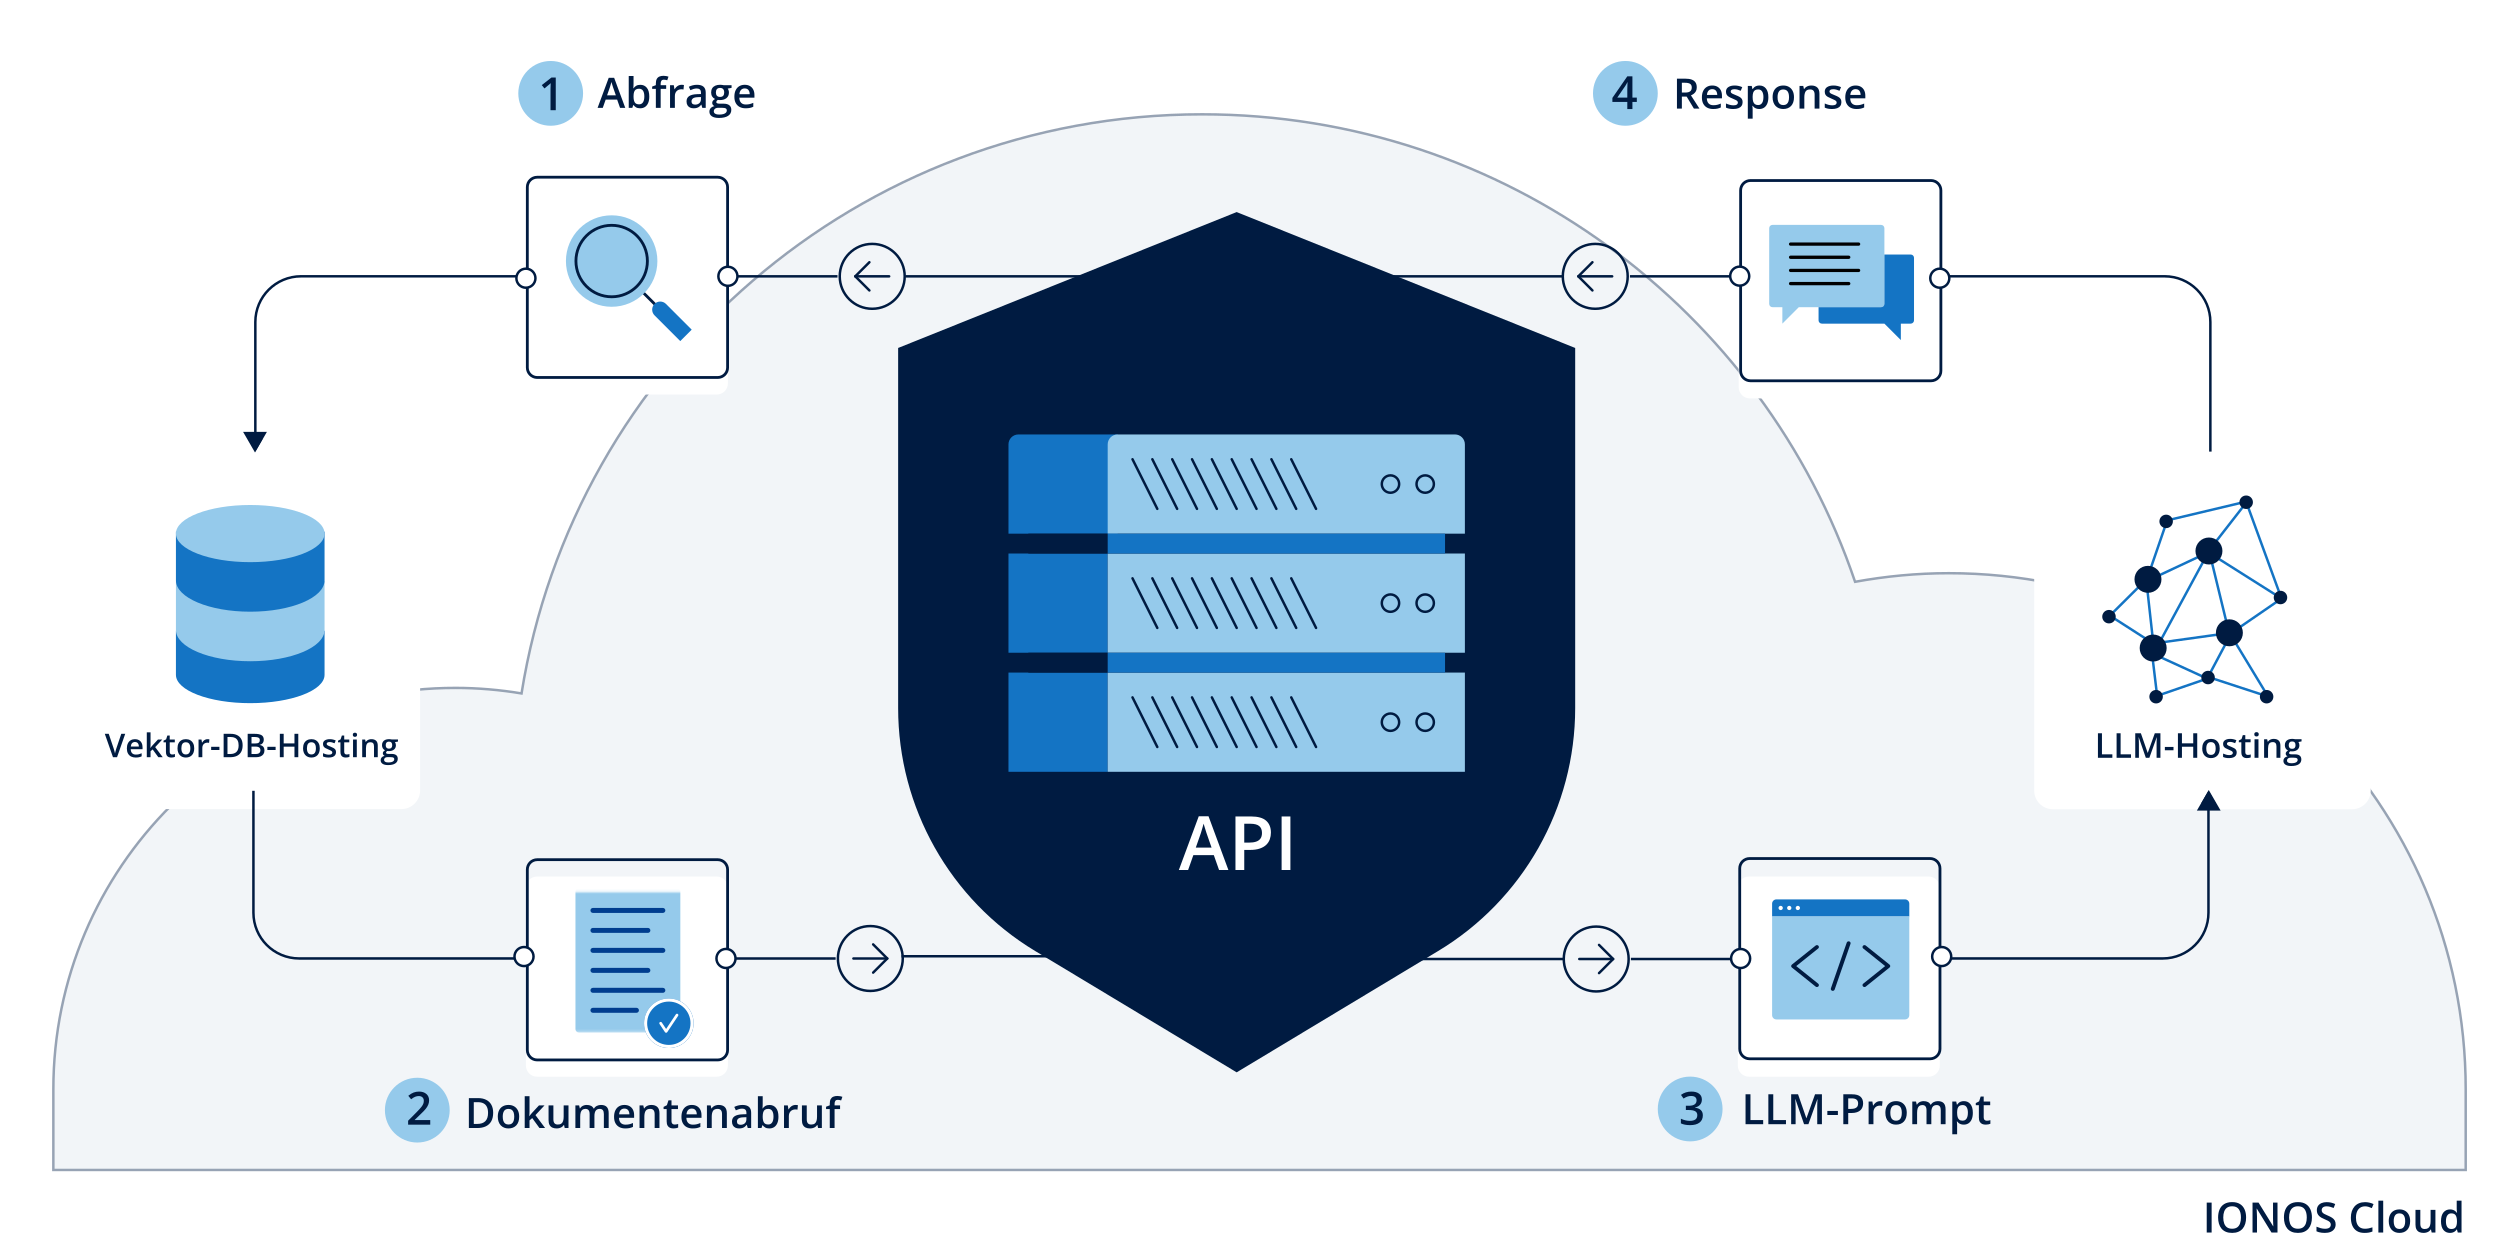 <?xml version="1.0" encoding="UTF-8"?>
<svg xmlns="http://www.w3.org/2000/svg" width="1000" height="502" viewBox="0 0 1000 502" fill="none">
  <g clip-path="url(#clip0_78_1224)">
    <path d="M779.508 229.28C766.699 229.28 754.207 230.513 742.03 232.721C705.185 123.998 602.143 45.732 480.836 45.732C343.476 45.732 229.579 146.081 208.614 277.375C199.999 275.941 191.182 275.166 182.165 275.166C93.338 275.166 21.341 347.066 21.341 435.771V467.988H986.28V435.771C986.28 321.742 893.692 229.28 779.508 229.28Z" fill="#F2F5F8" stroke="#97A3B4" stroke-miterlimit="10"></path>
    <path d="M882.688 493V481.03H884.653V493H882.688ZM898.441 486.998C898.441 487.921 898.324 488.762 898.089 489.52C897.86 490.274 897.513 490.923 897.049 491.469C896.585 492.009 896.004 492.427 895.305 492.722C894.607 493.016 893.788 493.164 892.849 493.164C891.894 493.164 891.064 493.016 890.36 492.722C889.661 492.427 889.08 492.007 888.616 491.461C888.158 490.915 887.814 490.263 887.585 489.504C887.355 488.745 887.241 487.905 887.241 486.982C887.241 485.748 887.443 484.673 887.847 483.756C888.256 482.834 888.875 482.119 889.705 481.611C890.54 481.098 891.594 480.841 892.866 480.841C894.11 480.841 895.144 481.095 895.969 481.603C896.793 482.11 897.41 482.825 897.819 483.748C898.234 484.665 898.441 485.748 898.441 486.998ZM889.304 486.998C889.304 487.921 889.429 488.721 889.681 489.397C889.932 490.069 890.316 490.587 890.835 490.953C891.359 491.313 892.03 491.493 892.849 491.493C893.673 491.493 894.345 491.313 894.863 490.953C895.382 490.587 895.764 490.069 896.01 489.397C896.255 488.721 896.378 487.921 896.378 486.998C896.378 485.596 896.097 484.498 895.535 483.707C894.978 482.91 894.088 482.512 892.866 482.512C892.047 482.512 891.373 482.692 890.843 483.052C890.319 483.412 889.932 483.928 889.681 484.599C889.429 485.265 889.304 486.065 889.304 486.998ZM911.001 493H908.586L902.723 483.445H902.65C902.672 483.767 902.691 484.108 902.707 484.468C902.729 484.829 902.745 485.2 902.756 485.582C902.773 485.964 902.786 486.352 902.797 486.745V493H901.012V481.03H903.411L909.265 490.519H909.323C909.312 490.241 909.298 489.921 909.282 489.561C909.265 489.201 909.249 488.83 909.233 488.448C909.222 488.06 909.214 487.686 909.208 487.326V481.03H911.001V493ZM924.773 486.998C924.773 487.921 924.655 488.762 924.421 489.52C924.191 490.274 923.845 490.923 923.381 491.469C922.917 492.009 922.336 492.427 921.637 492.722C920.938 493.016 920.12 493.164 919.181 493.164C918.225 493.164 917.396 493.016 916.692 492.722C915.993 492.427 915.412 492.007 914.948 491.461C914.489 490.915 914.145 490.263 913.916 489.504C913.687 488.745 913.572 487.905 913.572 486.982C913.572 485.748 913.774 484.673 914.178 483.756C914.587 482.834 915.207 482.119 916.037 481.611C916.872 481.098 917.925 480.841 919.197 480.841C920.442 480.841 921.476 481.095 922.3 481.603C923.124 482.11 923.741 482.825 924.151 483.748C924.565 484.665 924.773 485.748 924.773 486.998ZM915.635 486.998C915.635 487.921 915.761 488.721 916.012 489.397C916.263 490.069 916.648 490.587 917.166 490.953C917.691 491.313 918.362 491.493 919.181 491.493C920.005 491.493 920.676 491.313 921.195 490.953C921.713 490.587 922.095 490.069 922.341 489.397C922.587 488.721 922.71 487.921 922.71 486.998C922.71 485.596 922.428 484.498 921.866 483.707C921.309 482.91 920.42 482.512 919.197 482.512C918.378 482.512 917.704 482.692 917.175 483.052C916.651 483.412 916.263 483.928 916.012 484.599C915.761 485.265 915.635 486.065 915.635 486.998ZM934.254 489.741C934.254 490.451 934.079 491.062 933.73 491.575C933.386 492.088 932.889 492.481 932.24 492.754C931.596 493.027 930.826 493.164 929.931 493.164C929.494 493.164 929.077 493.139 928.678 493.09C928.28 493.041 927.903 492.97 927.548 492.877C927.199 492.779 926.88 492.662 926.59 492.525V490.675C927.076 490.888 927.619 491.081 928.22 491.256C928.82 491.425 929.432 491.51 930.054 491.51C930.561 491.51 930.982 491.444 931.315 491.313C931.653 491.177 931.904 490.986 932.068 490.74C932.232 490.489 932.314 490.197 932.314 489.864C932.314 489.509 932.218 489.209 932.027 488.963C931.836 488.718 931.547 488.494 931.159 488.292C930.777 488.085 930.297 487.864 929.718 487.629C929.325 487.471 928.949 487.29 928.588 487.089C928.233 486.887 927.917 486.649 927.638 486.376C927.36 486.103 927.139 485.781 926.975 485.41C926.817 485.033 926.738 484.591 926.738 484.084C926.738 483.407 926.899 482.828 927.221 482.348C927.548 481.868 928.007 481.499 928.596 481.243C929.191 480.986 929.885 480.858 930.676 480.858C931.304 480.858 931.893 480.923 932.445 481.054C933.001 481.185 933.547 481.371 934.082 481.611L933.46 483.191C932.969 482.989 932.491 482.828 932.027 482.708C931.569 482.588 931.099 482.528 930.619 482.528C930.204 482.528 929.852 482.591 929.563 482.716C929.273 482.842 929.052 483.019 928.899 483.249C928.752 483.472 928.678 483.74 928.678 484.051C928.678 484.4 928.763 484.695 928.932 484.935C929.107 485.17 929.374 485.385 929.735 485.582C930.1 485.778 930.57 485.997 931.143 486.237C931.803 486.51 932.363 486.796 932.821 487.097C933.285 487.397 933.64 487.757 933.886 488.177C934.131 488.592 934.254 489.114 934.254 489.741ZM946.02 482.528C945.447 482.528 944.934 482.632 944.48 482.839C944.033 483.047 943.654 483.347 943.342 483.74C943.031 484.127 942.794 484.599 942.63 485.156C942.466 485.708 942.384 486.33 942.384 487.023C942.384 487.951 942.515 488.751 942.777 489.422C943.039 490.088 943.438 490.601 943.973 490.961C944.508 491.316 945.185 491.493 946.003 491.493C946.511 491.493 947.005 491.444 947.485 491.346C947.966 491.248 948.462 491.114 948.975 490.945V492.615C948.49 492.806 947.998 492.945 947.502 493.033C947.005 493.12 946.432 493.164 945.782 493.164C944.56 493.164 943.544 492.91 942.737 492.402C941.934 491.895 941.334 491.18 940.935 490.257C940.542 489.335 940.346 488.254 940.346 487.015C940.346 486.109 940.471 485.279 940.722 484.526C940.973 483.773 941.339 483.123 941.819 482.577C942.3 482.026 942.892 481.603 943.596 481.308C944.306 481.008 945.116 480.858 946.028 480.858C946.628 480.858 947.218 480.926 947.796 481.062C948.381 481.193 948.921 481.382 949.418 481.627L948.73 483.249C948.315 483.052 947.881 482.883 947.428 482.741C946.975 482.599 946.506 482.528 946.02 482.528ZM953.282 493H951.35V480.26H953.282V493ZM964.057 488.448C964.057 489.201 963.959 489.87 963.762 490.454C963.566 491.038 963.279 491.532 962.903 491.936C962.526 492.334 962.073 492.64 961.544 492.853C961.014 493.06 960.416 493.164 959.75 493.164C959.128 493.164 958.558 493.06 958.039 492.853C957.521 492.64 957.07 492.334 956.688 491.936C956.312 491.532 956.02 491.038 955.812 490.454C955.605 489.87 955.501 489.201 955.501 488.448C955.501 487.449 955.673 486.603 956.017 485.91C956.366 485.211 956.863 484.679 957.507 484.313C958.151 483.947 958.918 483.764 959.808 483.764C960.643 483.764 961.38 483.947 962.018 484.313C962.657 484.679 963.156 485.211 963.517 485.91C963.877 486.608 964.057 487.454 964.057 488.448ZM957.482 488.448C957.482 489.108 957.562 489.673 957.72 490.143C957.884 490.612 958.135 490.972 958.473 491.223C958.812 491.469 959.248 491.592 959.783 491.592C960.318 491.592 960.755 491.469 961.093 491.223C961.432 490.972 961.68 490.612 961.838 490.143C961.997 489.673 962.076 489.108 962.076 488.448C962.076 487.787 961.997 487.228 961.838 486.769C961.68 486.305 961.432 485.953 961.093 485.713C960.755 485.467 960.315 485.345 959.775 485.345C958.978 485.345 958.397 485.612 958.031 486.147C957.665 486.682 957.482 487.449 957.482 488.448ZM974.169 483.936V493H972.654L972.392 491.78H972.286C972.095 492.091 971.852 492.35 971.557 492.558C971.262 492.76 970.935 492.91 970.574 493.008C970.214 493.112 969.835 493.164 969.436 493.164C968.754 493.164 968.17 493.049 967.684 492.82C967.204 492.585 966.835 492.225 966.579 491.739C966.322 491.253 966.194 490.626 966.194 489.856V483.936H968.126V489.496C968.126 490.2 968.268 490.727 968.552 491.076C968.841 491.425 969.289 491.6 969.895 491.6C970.479 491.6 970.943 491.48 971.287 491.24C971.631 490.999 971.874 490.645 972.016 490.175C972.163 489.706 972.237 489.13 972.237 488.448V483.936H974.169ZM979.974 493.164C978.893 493.164 978.025 492.771 977.37 491.985C976.721 491.193 976.396 490.028 976.396 488.489C976.396 486.933 976.726 485.757 977.387 484.96C978.053 484.163 978.929 483.764 980.015 483.764C980.473 483.764 980.875 483.827 981.218 483.953C981.562 484.073 981.857 484.236 982.103 484.444C982.354 484.651 982.567 484.883 982.741 485.14H982.831C982.804 484.971 982.771 484.728 982.733 484.411C982.7 484.089 982.684 483.792 982.684 483.519V480.26H984.616V493H983.11L982.766 491.764H982.684C982.52 492.026 982.313 492.263 982.062 492.476C981.816 492.683 981.521 492.85 981.177 492.975C980.839 493.101 980.438 493.164 979.974 493.164ZM980.514 491.6C981.339 491.6 981.92 491.362 982.258 490.888C982.597 490.413 982.771 489.7 982.782 488.751V488.497C982.782 487.482 982.619 486.704 982.291 486.163C981.963 485.617 981.366 485.345 980.498 485.345C979.805 485.345 979.275 485.626 978.909 486.188C978.549 486.745 978.369 487.522 978.369 488.521C978.369 489.52 978.549 490.284 978.909 490.814C979.275 491.338 979.81 491.6 980.514 491.6Z" fill="#001B41"></path>
    <g filter="url(#filter0_d_78_1224)">
      <path d="M286.67 70.122H214.855C212.376 70.122 210.366 72.114 210.366 74.57V145.745C210.366 148.202 212.376 150.193 214.855 150.193H286.67C289.149 150.193 291.159 148.202 291.159 145.745V74.57C291.159 72.114 289.149 70.122 286.67 70.122Z" fill="white"></path>
    </g>
    <path d="M287.087 71.451C288.949 71.451 290.472 72.974 290.472 74.836V147.044C290.472 148.905 288.949 150.428 287.087 150.428H214.879C213.018 150.428 211.494 148.905 211.494 147.044V74.836C211.494 72.974 213.018 71.451 214.879 71.451H287.087ZM287.087 70.323H214.879C212.386 70.323 210.366 72.342 210.366 74.836V147.044C210.366 149.537 212.386 151.557 214.879 151.557H287.087C289.581 151.557 291.6 149.537 291.6 147.044V74.836C291.6 72.342 289.581 70.323 287.087 70.323Z" fill="#001B41"></path>
    <path d="M264.101 124.428C263.954 124.428 263.808 124.372 263.696 124.261L256.836 117.402C256.613 117.179 256.613 116.816 256.836 116.593C257.059 116.37 257.422 116.37 257.644 116.593L264.504 123.453C264.727 123.676 264.727 124.038 264.504 124.261C264.392 124.373 264.247 124.428 264.101 124.428Z" fill="#001B41"></path>
    <path d="M244.665 122.713C254.768 122.713 262.957 114.524 262.957 104.421C262.957 94.317 254.768 86.128 244.665 86.128C234.561 86.128 226.372 94.317 226.372 104.421C226.372 114.524 234.561 122.713 244.665 122.713Z" fill="#95CAEB"></path>
    <path d="M244.665 119.284C236.469 119.284 229.802 112.616 229.802 104.421C229.802 96.226 236.469 89.558 244.665 89.558C252.86 89.558 259.527 96.226 259.527 104.421C259.527 112.616 252.86 119.284 244.665 119.284ZM244.665 90.701C237.099 90.701 230.945 96.856 230.945 104.421C230.945 111.986 237.099 118.14 244.665 118.14C252.23 118.14 258.384 111.986 258.384 104.421C258.384 96.856 252.23 90.701 244.665 90.701Z" fill="#001B41"></path>
    <path d="M276.677 131.86L272.103 136.433L261.814 126.143C260.55 124.88 260.55 122.833 261.814 121.57C263.077 120.307 265.124 120.307 266.387 121.57L276.677 131.86Z" fill="#1474C4"></path>
    <path d="M291.605 110.536H334.989" stroke="#001B41"></path>
    <path d="M362.145 110.536H435.975" stroke="#001B41"></path>
    <path d="M348.885 123.511C341.71 123.511 335.893 117.702 335.893 110.536C335.893 103.37 341.71 97.561 348.885 97.561C356.061 97.561 361.878 103.37 361.878 110.536C361.878 117.702 356.061 123.511 348.885 123.511Z" stroke="#001B41" stroke-miterlimit="10"></path>
    <path d="M355.664 110.536H342.107" stroke="#001B41" stroke-linecap="round"></path>
    <path d="M347.756 104.895L342.107 110.536L347.756 116.177" stroke="#001B41" stroke-linecap="round" stroke-linejoin="round"></path>
    <path d="M291.164 114.329C293.271 114.329 294.98 112.623 294.98 110.518C294.98 108.414 293.271 106.707 291.164 106.707C289.056 106.707 287.348 108.414 287.348 110.518C287.348 112.623 289.056 114.329 291.164 114.329Z" fill="white" stroke="#001B41"></path>
    <g filter="url(#filter1_d_78_1224)">
      <path d="M286.67 342.988H214.855C212.376 342.988 210.366 344.979 210.366 347.436V418.611C210.366 421.068 212.376 423.059 214.855 423.059H286.67C289.149 423.059 291.159 421.068 291.159 418.611V347.436C291.159 344.979 289.149 342.988 286.67 342.988Z" fill="white"></path>
    </g>
    <path d="M287.087 344.437C288.949 344.437 290.472 345.96 290.472 347.822V420.03C290.472 421.891 288.949 423.414 287.087 423.414H214.879C213.018 423.414 211.494 421.891 211.494 420.03V347.822C211.494 345.96 213.018 344.437 214.879 344.437H287.087ZM287.087 343.309H214.879C212.386 343.309 210.366 345.328 210.366 347.822V420.03C210.366 422.523 212.386 424.543 214.879 424.543H287.087C289.581 424.543 291.6 422.523 291.6 420.03V347.822C291.6 345.328 289.581 343.309 287.087 343.309Z" fill="#001B41"></path>
    <mask id="mask0_78_1224" style="mask-type:luminance" maskUnits="userSpaceOnUse" x="223" y="356" width="57" height="57">
      <path d="M279.866 356.848H223.905V412.809H279.866V356.848Z" fill="white"></path>
    </mask>
    <g mask="url(#mask0_78_1224)">
      <path d="M230.184 411.585C230.184 412.427 230.867 413.11 231.709 413.11H270.607C271.449 413.11 272.131 412.427 272.131 411.585V356.707C272.131 355.865 271.449 355.183 270.607 355.183H231.71C230.869 355.183 230.186 355.865 230.186 356.707L230.184 411.585Z" fill="#95CAEB"></path>
      <path d="M265.141 365.17H237.176C236.625 365.17 236.178 364.723 236.178 364.172C236.178 363.62 236.625 363.173 237.176 363.173H265.141C265.692 363.173 266.14 363.62 266.14 364.172C266.14 364.723 265.692 365.17 265.141 365.17ZM260.147 372.162C260.147 371.61 259.7 371.163 259.149 371.163H237.176C236.625 371.163 236.178 371.61 236.178 372.162C236.178 372.713 236.625 373.16 237.176 373.16H259.149C259.7 373.16 260.147 372.713 260.147 372.162ZM266.14 380.152C266.14 379.6 265.692 379.153 265.141 379.153H237.176C236.625 379.153 236.178 379.6 236.178 380.152C236.178 380.703 236.625 381.15 237.176 381.15H265.141C265.692 381.15 266.14 380.703 266.14 380.152ZM260.147 388.141C260.147 387.59 259.7 387.143 259.149 387.143H237.176C236.625 387.143 236.178 387.59 236.178 388.141C236.178 388.693 236.625 389.14 237.176 389.14H259.149C259.7 389.14 260.147 388.693 260.147 388.141ZM266.14 396.131C266.14 395.58 265.692 395.133 265.141 395.133H237.176C236.625 395.133 236.178 395.58 236.178 396.131C236.178 396.683 236.625 397.13 237.176 397.13H265.141C265.692 397.13 266.14 396.683 266.14 396.131ZM255.574 404.121C255.574 403.57 255.127 403.123 254.576 403.123H237.176C236.625 403.123 236.178 403.57 236.178 404.121C236.178 404.673 236.625 405.12 237.176 405.12H254.576C255.127 405.12 255.574 404.673 255.574 404.121Z" fill="#003D8F"></path>
    </g>
    <path d="M267.531 419.207C273.003 419.207 277.439 414.771 277.439 409.299C277.439 403.826 273.003 399.39 267.531 399.39C262.058 399.39 257.622 403.826 257.622 409.299C257.622 414.771 262.058 419.207 267.531 419.207Z" fill="#1474C4"></path>
    <path d="M267.531 419.207C262.067 419.207 257.622 414.762 257.622 409.299C257.622 403.836 262.067 399.39 267.531 399.39C272.994 399.39 277.439 403.836 277.439 409.299C277.439 414.762 272.994 419.207 267.531 419.207ZM267.531 400.629C262.751 400.629 258.861 404.518 258.861 409.299C258.861 414.08 262.751 417.969 267.531 417.969C272.31 417.969 276.201 414.08 276.201 409.299C276.201 404.518 272.31 400.629 267.531 400.629Z" fill="white"></path>
    <path d="M266.442 413.11C266.26 413.11 266.09 413.019 265.989 412.867L263.811 409.6C263.644 409.35 263.712 409.012 263.962 408.846C264.211 408.68 264.549 408.745 264.717 408.997L266.442 411.584L270.345 405.73C270.512 405.48 270.852 405.413 271.099 405.579C271.349 405.745 271.417 406.083 271.251 406.333L266.895 412.867C266.794 413.018 266.624 413.11 266.442 413.11Z" fill="white"></path>
    <path d="M290.931 383.402H334.255" stroke="#001B41"></path>
    <path d="M360.612 382.499H427.592" stroke="#001B41"></path>
    <path d="M348.133 396.377C355.299 396.377 361.108 390.568 361.108 383.402C361.108 376.236 355.299 370.427 348.133 370.427C340.967 370.427 335.158 376.236 335.158 383.402C335.158 390.568 340.967 396.377 348.133 396.377Z" stroke="#001B41" stroke-miterlimit="10"></path>
    <path d="M341.364 383.402H354.903" stroke="#001B41" stroke-linecap="round"></path>
    <path d="M349.262 377.76L354.903 383.402L349.262 389.043" stroke="#001B41" stroke-linecap="round" stroke-linejoin="round"></path>
    <path d="M290.396 387.195C292.501 387.195 294.207 385.489 294.207 383.384C294.207 381.279 292.501 379.573 290.396 379.573C288.292 379.573 286.585 381.279 286.585 383.384C286.585 385.489 288.292 387.195 290.396 387.195Z" fill="white" stroke="#001B41"></path>
    <g filter="url(#filter2_d_78_1224)">
      <path d="M771.427 342.988H699.612C697.133 342.988 695.123 344.979 695.123 347.436V418.611C695.123 421.068 697.133 423.059 699.612 423.059H771.427C773.906 423.059 775.916 421.068 775.916 418.611V347.436C775.916 344.979 773.906 342.988 771.427 342.988Z" fill="white"></path>
    </g>
    <path d="M699.836 343.976C697.974 343.976 696.451 345.499 696.451 347.36V419.568C696.451 421.43 697.974 422.953 699.836 422.953H772.044C773.905 422.953 775.428 421.43 775.428 419.568V347.36C775.428 345.499 773.905 343.976 772.044 343.976H699.836ZM699.836 342.847H772.044C774.537 342.847 776.557 344.867 776.557 347.36V419.568C776.557 422.062 774.537 424.081 772.044 424.081H699.836C697.342 424.081 695.323 422.062 695.323 419.568V347.36C695.323 344.867 697.342 342.847 699.836 342.847Z" fill="#001B41"></path>
    <path d="M708.842 361.471C708.842 360.524 709.611 359.756 710.557 359.756H762.005C762.952 359.756 763.72 360.524 763.72 361.471V366.616H708.842V361.471Z" fill="#1474C4"></path>
    <path d="M708.842 366.616H763.72V406.059C763.72 407.006 762.952 407.774 762.005 407.774H710.557C709.61 407.774 708.842 407.006 708.842 406.059V366.616Z" fill="#95CAEB"></path>
    <path d="M711.414 363.186C711.414 362.713 711.798 362.329 712.272 362.329C712.745 362.329 713.129 362.713 713.129 363.186C713.129 363.659 712.745 364.043 712.272 364.043C711.798 364.043 711.414 363.659 711.414 363.186ZM719.131 364.043C719.605 364.043 719.989 363.659 719.989 363.186C719.989 362.713 719.605 362.329 719.131 362.329C718.658 362.329 718.274 362.713 718.274 363.186C718.274 363.659 718.658 364.043 719.131 364.043ZM715.701 364.043C716.175 364.043 716.559 363.659 716.559 363.186C716.559 362.713 716.175 362.329 715.701 362.329C715.228 362.329 714.844 362.713 714.844 363.186C714.844 363.659 715.228 364.043 715.701 364.043Z" fill="white"></path>
    <path d="M733.11 396.341C733.026 396.341 732.943 396.329 732.859 396.303C732.444 396.169 732.22 395.738 732.358 395.338L738.699 377.045C738.839 376.646 739.289 376.431 739.703 376.564C740.118 376.696 740.342 377.128 740.204 377.527L733.863 395.82C733.752 396.139 733.441 396.341 733.11 396.341ZM727.377 394.543C727.658 394.219 727.612 393.739 727.277 393.469L718.496 386.433L727.277 379.396C727.613 379.126 727.658 378.646 727.377 378.321C727.095 377.997 726.596 377.955 726.261 378.224L716.749 385.846C716.568 385.991 716.464 386.206 716.464 386.431C716.464 386.657 716.567 386.872 716.749 387.017L726.261 394.639C726.41 394.758 726.589 394.816 726.768 394.816C726.995 394.816 727.22 394.723 727.377 394.543ZM746.301 394.639L755.813 387.017C755.993 386.872 756.098 386.657 756.098 386.431C756.098 386.206 755.995 385.991 755.813 385.846L746.301 378.224C745.966 377.957 745.465 377.998 745.185 378.321C744.904 378.644 744.95 379.126 745.285 379.396L754.066 386.433L745.285 393.469C744.949 393.739 744.904 394.219 745.185 394.543C745.342 394.723 745.567 394.817 745.794 394.817C745.973 394.817 746.153 394.759 746.301 394.64V394.639Z" fill="#001B41"></path>
    <g filter="url(#filter3_d_78_1224)">
      <path d="M771.787 71.666H699.971C697.492 71.666 695.483 73.658 695.483 76.115V147.289C695.483 149.746 697.492 151.738 699.971 151.738H771.787C774.266 151.738 776.276 149.746 776.276 147.289V76.115C776.276 73.658 774.266 71.666 771.787 71.666Z" fill="white"></path>
    </g>
    <path d="M700.197 72.775C698.335 72.775 696.812 74.298 696.812 76.159V148.367C696.812 150.229 698.335 151.752 700.197 151.752H772.404C774.266 151.752 775.789 150.229 775.789 148.367V76.159C775.789 74.298 774.266 72.775 772.404 72.775H700.197ZM700.197 71.646H772.404C774.898 71.646 776.917 73.666 776.917 76.159V148.367C776.917 150.861 774.898 152.88 772.404 152.88H700.197C697.703 152.88 695.684 150.861 695.684 148.367V76.159C695.684 73.666 697.703 71.646 700.197 71.646Z" fill="#001B41"></path>
    <path d="M753.757 121.556V91.276C753.757 90.549 753.167 89.959 752.44 89.959H708.995C708.268 89.959 707.678 90.549 707.678 91.276V121.556C707.678 122.283 708.268 122.872 708.995 122.872H712.944V129.455L719.527 122.872H752.44C753.167 122.872 753.757 122.283 753.757 121.556Z" fill="#95CAEB"></path>
    <path d="M764.288 101.808H753.756V121.556C753.756 122.282 753.166 122.872 752.439 122.872H727.425V128.138C727.425 128.865 728.015 129.455 728.742 129.455H753.756L760.339 136.038V129.455H764.288C765.015 129.455 765.605 128.865 765.605 128.138V103.124C765.605 102.398 765.015 101.808 764.288 101.808Z" fill="#1474C4"></path>
    <path d="M743.443 98.297H716.234C715.871 98.297 715.576 98.002 715.576 97.639C715.576 97.276 715.871 96.981 716.234 96.981H743.443C743.806 96.981 744.101 97.276 744.101 97.639C744.101 98.002 743.806 98.297 743.443 98.297ZM740.151 102.905C740.151 102.542 739.856 102.247 739.493 102.247H716.234C715.871 102.247 715.576 102.542 715.576 102.905C715.576 103.268 715.871 103.563 716.234 103.563H739.493C739.856 103.563 740.151 103.268 740.151 102.905ZM744.101 108.171C744.101 107.808 743.806 107.513 743.443 107.513H716.234C715.871 107.513 715.576 107.808 715.576 108.171C715.576 108.535 715.871 108.829 716.234 108.829H743.443C743.806 108.829 744.101 108.535 744.101 108.171ZM740.151 113.437C740.151 113.074 739.856 112.779 739.493 112.779H716.234C715.871 112.779 715.576 113.074 715.576 113.437C715.576 113.801 715.871 114.096 716.234 114.096H739.493C739.856 114.096 740.151 113.801 740.151 113.437Z" fill="black"></path>
    <path d="M695.321 110.536H651.981" stroke="#001B41"></path>
    <path d="M624.975 110.536H551.068" stroke="#001B41"></path>
    <path d="M638.099 97.561C630.931 97.561 625.12 103.37 625.12 110.536C625.12 117.702 630.931 123.511 638.099 123.511C645.268 123.511 651.079 117.702 651.079 110.536C651.079 103.37 645.268 97.561 638.099 97.561Z" stroke="#001B41" stroke-miterlimit="10"></path>
    <path d="M644.87 110.536L631.327 110.536" stroke="#001B41" stroke-linecap="round"></path>
    <path d="M636.969 116.177L631.326 110.536L636.969 104.895" stroke="#001B41" stroke-linecap="round" stroke-linejoin="round"></path>
    <path d="M695.883 114.267C693.778 114.267 692.071 112.56 692.071 110.456C692.071 108.351 693.778 106.645 695.883 106.645C697.988 106.645 699.695 108.351 699.695 110.456C699.695 112.56 697.988 114.267 695.883 114.267Z" fill="white" stroke="#001B41"></path>
    <path d="M695.683 383.605H652.358" stroke="#001B41"></path>
    <path d="M625.36 383.605L554.878 383.605" stroke="#001B41"></path>
    <path d="M638.481 370.63C645.647 370.63 651.456 376.439 651.456 383.605C651.456 390.771 645.647 396.58 638.481 396.58C631.315 396.58 625.506 390.771 625.506 383.605C625.506 376.439 631.315 370.63 638.481 370.63Z" stroke="#001B41" stroke-miterlimit="10"></path>
    <path d="M631.711 383.605L645.25 383.605" stroke="#001B41" stroke-linecap="round"></path>
    <path d="M639.609 389.246L645.251 383.605L639.609 377.964" stroke="#001B41" stroke-linecap="round" stroke-linejoin="round"></path>
    <path d="M696.245 387.215C694.14 387.215 692.434 385.509 692.434 383.404C692.434 381.299 694.14 379.593 696.245 379.593C698.349 379.593 700.056 381.299 700.056 383.404C700.056 385.509 698.349 387.215 696.245 387.215Z" fill="white" stroke="#001B41"></path>
    <g filter="url(#filter4_d_78_1224)">
      <path d="M160.568 316.009H40.918C36.788 316.009 33.44 312.661 33.44 308.531V188.881C33.44 184.751 36.788 181.402 40.918 181.402H160.568C164.698 181.402 168.046 184.751 168.046 188.881V308.531C168.046 312.661 164.698 316.009 160.568 316.009Z" fill="white"></path>
    </g>
    <g clip-path="url(#clip1_78_1224)">
      <path d="M129.822 269.931C129.822 276.19 116.513 281.264 100.096 281.264C83.68 281.264 70.371 276.19 70.371 269.931V252.301H129.822V269.931Z" fill="#1474C4"></path>
      <path d="M129.822 251.97C129.822 258.887 116.513 264.496 100.096 264.496C83.68 264.496 70.371 258.887 70.371 251.97V232.484H129.822V251.97Z" fill="#95CAEB"></path>
      <path d="M129.822 232.153C129.822 239.07 116.513 244.679 100.096 244.679C83.68 244.679 70.371 239.07 70.371 232.153V212.667H129.822V232.153Z" fill="#1474C4"></path>
      <path d="M100.096 224.862C116.513 224.862 129.822 219.743 129.822 213.429C129.822 207.115 116.513 201.996 100.096 201.996C83.679 201.996 70.371 207.115 70.371 213.429C70.371 219.743 83.679 224.862 100.096 224.862Z" fill="#95CAEB"></path>
    </g>
    <path d="M50.087 293.528L46.816 302.886H45.19L41.919 293.528H43.493L45.465 299.391C45.525 299.562 45.589 299.769 45.657 300.012C45.73 300.255 45.796 300.501 45.855 300.748C45.919 300.996 45.969 301.216 46.003 301.408C46.037 301.216 46.084 300.996 46.144 300.748C46.208 300.501 46.274 300.255 46.342 300.012C46.41 299.769 46.474 299.56 46.534 299.385L48.512 293.528H50.087ZM53.985 295.666C54.617 295.666 55.159 295.796 55.611 296.056C56.063 296.317 56.411 296.686 56.654 297.164C56.898 297.642 57.019 298.213 57.019 298.879V299.686H52.289C52.306 300.373 52.489 300.902 52.839 301.273C53.193 301.645 53.688 301.83 54.324 301.83C54.777 301.83 55.182 301.787 55.541 301.702C55.903 301.613 56.277 301.482 56.661 301.312V302.534C56.307 302.701 55.946 302.822 55.579 302.899C55.212 302.976 54.772 303.014 54.26 303.014C53.565 303.014 52.952 302.88 52.423 302.611C51.898 302.338 51.486 301.933 51.188 301.395C50.893 300.857 50.746 300.189 50.746 299.391C50.746 298.598 50.88 297.923 51.149 297.368C51.418 296.814 51.796 296.391 52.282 296.101C52.769 295.811 53.336 295.666 53.985 295.666ZM53.985 296.799C53.511 296.799 53.127 296.952 52.833 297.26C52.543 297.567 52.372 298.017 52.321 298.61H55.547C55.543 298.256 55.483 297.942 55.368 297.669C55.257 297.396 55.086 297.183 54.856 297.029C54.63 296.876 54.339 296.799 53.985 296.799ZM60.22 292.926V297.74C60.22 297.957 60.211 298.196 60.194 298.457C60.177 298.713 60.16 298.954 60.143 299.18H60.175C60.286 299.031 60.418 298.856 60.572 298.655C60.73 298.455 60.879 298.28 61.02 298.13L63.184 295.8H64.912L62.076 298.847L65.098 302.886H63.331L61.065 299.775L60.22 300.499V302.886H58.716V292.926H60.22ZM68.868 301.798C69.064 301.798 69.258 301.781 69.451 301.747C69.642 301.709 69.817 301.664 69.975 301.613V302.752C69.809 302.824 69.593 302.886 69.329 302.938C69.064 302.989 68.789 303.014 68.503 303.014C68.102 303.014 67.741 302.948 67.421 302.816C67.101 302.679 66.847 302.447 66.659 302.118C66.472 301.79 66.378 301.335 66.378 300.755V296.946H65.411V296.274L66.448 295.743L66.941 294.225H67.889V295.8H69.918V296.946H67.889V300.736C67.889 301.094 67.978 301.361 68.157 301.536C68.337 301.711 68.573 301.798 68.868 301.798ZM77.689 299.327C77.689 299.916 77.612 300.439 77.458 300.896C77.305 301.352 77.081 301.738 76.786 302.054C76.492 302.366 76.138 302.605 75.724 302.771C75.31 302.933 74.843 303.014 74.322 303.014C73.835 303.014 73.389 302.933 72.984 302.771C72.579 302.605 72.227 302.366 71.928 302.054C71.633 301.738 71.405 301.352 71.243 300.896C71.081 300.439 71 299.916 71 299.327C71 298.546 71.134 297.885 71.403 297.343C71.676 296.797 72.064 296.381 72.568 296.095C73.072 295.809 73.671 295.666 74.367 295.666C75.02 295.666 75.596 295.809 76.095 296.095C76.594 296.381 76.985 296.797 77.266 297.343C77.548 297.889 77.689 298.551 77.689 299.327ZM72.549 299.327C72.549 299.844 72.611 300.285 72.734 300.652C72.862 301.019 73.059 301.301 73.323 301.497C73.588 301.689 73.929 301.785 74.347 301.785C74.766 301.785 75.107 301.689 75.372 301.497C75.636 301.301 75.83 301.019 75.954 300.652C76.078 300.285 76.14 299.844 76.14 299.327C76.14 298.811 76.078 298.373 75.954 298.015C75.83 297.652 75.636 297.377 75.372 297.189C75.107 296.997 74.763 296.901 74.341 296.901C73.718 296.901 73.263 297.11 72.978 297.529C72.692 297.947 72.549 298.546 72.549 299.327ZM83.008 295.666C83.128 295.666 83.258 295.672 83.399 295.685C83.54 295.698 83.661 295.715 83.764 295.736L83.623 297.144C83.533 297.119 83.422 297.1 83.29 297.087C83.162 297.074 83.047 297.068 82.944 297.068C82.675 297.068 82.419 297.112 82.176 297.202C81.933 297.287 81.717 297.42 81.53 297.599C81.342 297.774 81.195 297.994 81.088 298.258C80.981 298.523 80.928 298.83 80.928 299.18V302.886H79.417V295.8H80.595L80.8 297.048H80.87C81.011 296.797 81.186 296.566 81.395 296.357C81.604 296.148 81.843 295.982 82.112 295.858C82.385 295.73 82.684 295.666 83.008 295.666ZM84.461 300.006V298.732H87.764V300.006H84.461ZM97.053 298.117C97.053 299.172 96.856 300.053 96.464 300.761C96.071 301.465 95.501 301.997 94.755 302.355C94.008 302.709 93.107 302.886 92.053 302.886H89.454V293.528H92.335C93.304 293.528 94.14 293.703 94.844 294.053C95.548 294.398 96.093 294.913 96.477 295.595C96.861 296.274 97.053 297.115 97.053 298.117ZM95.452 298.162C95.452 297.394 95.331 296.762 95.088 296.267C94.849 295.772 94.494 295.405 94.025 295.166C93.56 294.923 92.986 294.802 92.303 294.802H90.991V301.6H92.079C93.21 301.6 94.055 301.312 94.614 300.736C95.173 300.159 95.452 299.302 95.452 298.162ZM99.069 293.528H101.854C103.061 293.528 103.972 293.703 104.587 294.053C105.201 294.403 105.509 295.006 105.509 295.864C105.509 296.223 105.445 296.547 105.317 296.837C105.193 297.123 105.012 297.36 104.773 297.548C104.534 297.731 104.239 297.855 103.889 297.919V297.983C104.252 298.047 104.574 298.16 104.856 298.322C105.142 298.484 105.366 298.717 105.528 299.02C105.694 299.323 105.778 299.716 105.778 300.198C105.778 300.77 105.641 301.256 105.368 301.657C105.099 302.058 104.713 302.364 104.209 302.573C103.71 302.782 103.117 302.886 102.43 302.886H99.069V293.528ZM100.605 297.388H102.078C102.773 297.388 103.255 297.275 103.524 297.048C103.793 296.822 103.928 296.492 103.928 296.056C103.928 295.612 103.768 295.292 103.448 295.096C103.132 294.9 102.628 294.802 101.937 294.802H100.605V297.388ZM100.605 298.63V301.6H102.225C102.942 301.6 103.445 301.461 103.736 301.184C104.026 300.906 104.171 300.531 104.171 300.057C104.171 299.767 104.105 299.515 103.972 299.302C103.844 299.088 103.633 298.924 103.339 298.809C103.044 298.689 102.647 298.63 102.148 298.63H100.605ZM106.943 300.006V298.732H110.246V300.006H106.943ZM119.316 302.886H117.786V298.662H113.472V302.886H111.936V293.528H113.472V297.356H117.786V293.528H119.316V302.886ZM127.913 299.327C127.913 299.916 127.836 300.439 127.683 300.896C127.529 301.352 127.305 301.738 127.011 302.054C126.716 302.366 126.362 302.605 125.948 302.771C125.534 302.933 125.067 303.014 124.546 303.014C124.06 303.014 123.614 302.933 123.208 302.771C122.803 302.605 122.451 302.366 122.152 302.054C121.858 301.738 121.629 301.352 121.467 300.896C121.305 300.439 121.224 299.916 121.224 299.327C121.224 298.546 121.358 297.885 121.627 297.343C121.9 296.797 122.289 296.381 122.792 296.095C123.296 295.809 123.895 295.666 124.591 295.666C125.244 295.666 125.82 295.809 126.319 296.095C126.818 296.381 127.209 296.797 127.491 297.343C127.772 297.889 127.913 298.551 127.913 299.327ZM122.773 299.327C122.773 299.844 122.835 300.285 122.959 300.652C123.087 301.019 123.283 301.301 123.547 301.497C123.812 301.689 124.153 301.785 124.572 301.785C124.99 301.785 125.331 301.689 125.596 301.497C125.86 301.301 126.055 301.019 126.178 300.652C126.302 300.285 126.364 299.844 126.364 299.327C126.364 298.811 126.302 298.373 126.178 298.015C126.055 297.652 125.86 297.377 125.596 297.189C125.331 296.997 124.988 296.901 124.565 296.901C123.942 296.901 123.488 297.11 123.202 297.529C122.916 297.947 122.773 298.546 122.773 299.327ZM134.404 300.864C134.404 301.329 134.291 301.721 134.065 302.041C133.839 302.361 133.508 302.605 133.072 302.771C132.641 302.933 132.112 303.014 131.485 303.014C130.99 303.014 130.563 302.978 130.205 302.906C129.851 302.837 129.516 302.731 129.2 302.586V301.286C129.537 301.444 129.915 301.581 130.333 301.696C130.755 301.811 131.154 301.869 131.53 301.869C132.025 301.869 132.381 301.792 132.599 301.638C132.816 301.48 132.925 301.271 132.925 301.011C132.925 300.857 132.88 300.721 132.791 300.601C132.705 300.477 132.543 300.351 132.304 300.223C132.07 300.091 131.724 299.933 131.267 299.75C130.819 299.571 130.442 299.391 130.134 299.212C129.827 299.033 129.594 298.817 129.437 298.566C129.279 298.309 129.2 297.983 129.2 297.586C129.2 296.959 129.447 296.483 129.942 296.159C130.442 295.83 131.101 295.666 131.92 295.666C132.356 295.666 132.765 295.711 133.149 295.8C133.538 295.886 133.917 296.011 134.289 296.178L133.815 297.311C133.495 297.17 133.173 297.055 132.848 296.965C132.528 296.871 132.202 296.824 131.869 296.824C131.481 296.824 131.184 296.884 130.979 297.004C130.779 297.123 130.678 297.294 130.678 297.516C130.678 297.682 130.727 297.823 130.826 297.938C130.924 298.053 131.092 298.169 131.331 298.284C131.575 298.399 131.912 298.542 132.343 298.713C132.765 298.875 133.13 299.046 133.437 299.225C133.749 299.4 133.988 299.615 134.154 299.871C134.321 300.127 134.404 300.458 134.404 300.864ZM138.667 301.798C138.863 301.798 139.058 301.781 139.25 301.747C139.442 301.709 139.617 301.664 139.775 301.613V302.752C139.608 302.824 139.393 302.886 139.128 302.938C138.863 302.989 138.588 303.014 138.302 303.014C137.901 303.014 137.541 302.948 137.221 302.816C136.9 302.679 136.647 302.447 136.459 302.118C136.271 301.79 136.177 301.335 136.177 300.755V296.946H135.211V296.274L136.248 295.743L136.74 294.225H137.688V295.8H139.717V296.946H137.688V300.736C137.688 301.094 137.777 301.361 137.957 301.536C138.136 301.711 138.373 301.798 138.667 301.798ZM142.719 295.8V302.886H141.215V295.8H142.719ZM141.977 293.086C142.207 293.086 142.406 293.148 142.572 293.272C142.743 293.395 142.828 293.609 142.828 293.912C142.828 294.211 142.743 294.424 142.572 294.552C142.406 294.676 142.207 294.738 141.977 294.738C141.738 294.738 141.535 294.676 141.369 294.552C141.206 294.424 141.125 294.211 141.125 293.912C141.125 293.609 141.206 293.395 141.369 293.272C141.535 293.148 141.738 293.086 141.977 293.086ZM148.57 295.666C149.368 295.666 149.989 295.873 150.433 296.287C150.881 296.696 151.105 297.356 151.105 298.265V302.886H149.601V298.546C149.601 297.996 149.487 297.584 149.261 297.311C149.035 297.033 148.685 296.895 148.211 296.895C147.524 296.895 147.046 297.106 146.778 297.529C146.513 297.951 146.381 298.563 146.381 299.366V302.886H144.876V295.8H146.048L146.259 296.76H146.342C146.496 296.513 146.686 296.31 146.912 296.152C147.142 295.99 147.398 295.868 147.68 295.787C147.966 295.706 148.263 295.666 148.57 295.666ZM155.234 306.036C154.273 306.036 153.537 305.863 153.025 305.517C152.513 305.172 152.257 304.687 152.257 304.064C152.257 303.629 152.394 303.26 152.667 302.957C152.94 302.658 153.33 302.451 153.838 302.336C153.646 302.251 153.48 302.118 153.339 301.939C153.202 301.755 153.134 301.553 153.134 301.331C153.134 301.066 153.209 300.84 153.358 300.652C153.507 300.465 153.731 300.283 154.03 300.108C153.659 299.95 153.36 299.694 153.134 299.34C152.912 298.982 152.801 298.561 152.801 298.079C152.801 297.567 152.91 297.132 153.128 296.773C153.345 296.41 153.663 296.135 154.081 295.947C154.5 295.755 155.005 295.659 155.598 295.659C155.727 295.659 155.865 295.668 156.015 295.685C156.168 295.698 156.309 295.715 156.437 295.736C156.569 295.753 156.67 295.772 156.738 295.794H159.19V296.632L157.986 296.856C158.101 297.019 158.193 297.204 158.261 297.413C158.33 297.618 158.364 297.842 158.364 298.085C158.364 298.819 158.11 299.398 157.602 299.82C157.099 300.238 156.403 300.447 155.515 300.447C155.302 300.439 155.095 300.422 154.894 300.396C154.741 300.49 154.623 300.595 154.542 300.71C154.461 300.821 154.421 300.947 154.421 301.088C154.421 301.203 154.461 301.297 154.542 301.369C154.623 301.438 154.743 301.489 154.901 301.523C155.063 301.557 155.259 301.574 155.49 301.574H156.712C157.489 301.574 158.082 301.738 158.492 302.067C158.902 302.396 159.106 302.878 159.106 303.514C159.106 304.32 158.774 304.941 158.108 305.376C157.442 305.816 156.484 306.036 155.234 306.036ZM155.291 304.98C155.816 304.98 156.258 304.928 156.616 304.826C156.975 304.724 157.246 304.576 157.429 304.384C157.613 304.196 157.704 303.972 157.704 303.712C157.704 303.482 157.647 303.305 157.532 303.181C157.416 303.057 157.244 302.972 157.013 302.925C156.783 302.878 156.497 302.854 156.155 302.854H155.042C154.764 302.854 154.519 302.897 154.305 302.982C154.092 303.072 153.926 303.2 153.806 303.366C153.691 303.533 153.633 303.733 153.633 303.968C153.633 304.293 153.776 304.542 154.062 304.717C154.352 304.892 154.762 304.98 155.291 304.98ZM155.586 299.462C156.025 299.462 156.352 299.342 156.565 299.103C156.778 298.86 156.885 298.519 156.885 298.079C156.885 297.601 156.774 297.243 156.552 297.004C156.335 296.765 156.01 296.645 155.579 296.645C155.157 296.645 154.835 296.767 154.613 297.01C154.395 297.253 154.286 297.614 154.286 298.092C154.286 298.523 154.395 298.86 154.613 299.103C154.835 299.342 155.159 299.462 155.586 299.462Z" fill="#001B41"></path>
    <g filter="url(#filter5_d_78_1224)">
      <path d="M940.807 316.078H821.156C817.026 316.078 813.678 312.73 813.678 308.6V188.95C813.678 184.82 817.026 181.471 821.156 181.471H940.807C944.937 181.471 948.285 184.82 948.285 188.95V308.6C948.285 312.73 944.937 316.078 940.807 316.078Z" fill="white"></path>
    </g>
    <path d="M891.813 253.94L883.638 220.344L861.326 261.562" stroke="#1474C4" stroke-linecap="round" stroke-linejoin="round"></path>
    <path d="M882.877 221.106L858.486 232.556L866.871 208.148L898.883 200.544L882.877 221.106Z" stroke="#1474C4" stroke-linecap="round" stroke-linejoin="round"></path>
    <path d="M861.325 257.411L843.945 246.258L858.486 231.794L861.325 257.411ZM861.325 257.411L891.814 253.177L907.058 278.33" stroke="#1474C4" stroke-linecap="round" stroke-linejoin="round"></path>
    <path d="M861.326 261.562L882.877 271.428L892.576 253.177" stroke="#1474C4" stroke-linecap="round" stroke-linejoin="round"></path>
    <path d="M883.639 221.106L912.602 239.416L892.576 253.177" stroke="#1474C4" stroke-linecap="round" stroke-linejoin="round"></path>
    <path d="M898.12 199.782L912.602 239.416" stroke="#1474C4" stroke-linecap="round" stroke-linejoin="round"></path>
    <path d="M906.295 278.33L882.877 270.666" stroke="#1474C4" stroke-linecap="round" stroke-linejoin="round"></path>
    <path d="M882.876 271.428L862.85 278.33L860.564 259.275" stroke="#1474C4" stroke-linecap="round" stroke-linejoin="round"></path>
    <path d="M859.189 226.34C856.21 226.34 853.794 228.755 853.794 231.735C853.794 234.714 856.21 237.13 859.189 237.13C862.169 237.13 864.584 234.714 864.584 231.735C864.584 228.755 862.169 226.34 859.189 226.34Z" fill="#001B41"></path>
    <path d="M883.579 215.008C880.6 215.008 878.184 217.424 878.184 220.403C878.184 223.383 880.6 225.798 883.579 225.798C886.559 225.798 888.974 223.383 888.974 220.403C888.974 217.424 886.559 215.008 883.579 215.008Z" fill="#001B41"></path>
    <path d="M891.754 247.723C888.775 247.723 886.359 250.138 886.359 253.118C886.359 256.097 888.775 258.513 891.754 258.513C894.734 258.513 897.149 256.097 897.149 253.118C897.149 250.138 894.734 247.723 891.754 247.723Z" fill="#001B41"></path>
    <path d="M861.266 253.821C858.286 253.821 855.871 256.236 855.871 259.215C855.871 262.195 858.286 264.61 861.266 264.61C864.245 264.61 866.661 262.195 866.661 259.215C866.661 256.236 864.245 253.821 861.266 253.821Z" fill="#001B41"></path>
    <path d="M843.594 243.972C842.104 243.972 840.896 245.179 840.896 246.669C840.896 248.159 842.104 249.367 843.594 249.367C845.083 249.367 846.291 248.159 846.291 246.669C846.291 245.179 845.083 243.972 843.594 243.972Z" fill="#001B41"></path>
    <path d="M866.459 205.862C864.97 205.862 863.762 207.07 863.762 208.559C863.762 210.049 864.97 211.257 866.459 211.257C867.949 211.257 869.157 210.049 869.157 208.559C869.157 207.07 867.949 205.862 866.459 205.862Z" fill="#001B41"></path>
    <path d="M912.191 236.308C910.701 236.308 909.494 237.516 909.494 239.005C909.494 240.495 910.701 241.703 912.191 241.703C913.681 241.703 914.889 240.495 914.889 239.005C914.889 237.516 913.681 236.308 912.191 236.308Z" fill="#001B41"></path>
    <path d="M898.471 198.198C896.982 198.198 895.774 199.406 895.774 200.896C895.774 202.385 896.982 203.593 898.471 203.593C899.961 203.593 901.169 202.385 901.169 200.896C901.169 199.406 899.961 198.198 898.471 198.198Z" fill="#001B41"></path>
    <path d="M906.647 275.984C905.158 275.984 903.95 277.191 903.95 278.681C903.95 280.171 905.158 281.379 906.647 281.379C908.137 281.379 909.345 280.171 909.345 278.681C909.345 277.191 908.137 275.984 906.647 275.984Z" fill="#001B41"></path>
    <path d="M883.229 268.32C881.739 268.32 880.531 269.528 880.531 271.017C880.531 272.507 881.739 273.715 883.229 273.715C884.719 273.715 885.926 272.507 885.926 271.017C885.926 269.528 884.719 268.32 883.229 268.32Z" fill="#001B41"></path>
    <path d="M862.439 275.984C860.949 275.984 859.741 277.191 859.741 278.681C859.741 280.171 860.949 281.379 862.439 281.379C863.929 281.379 865.136 280.171 865.136 278.681C865.136 277.191 863.929 275.984 862.439 275.984Z" fill="#001B41"></path>
    <path d="M839.174 303.11V293.316H840.782V301.743H844.942V303.11H839.174ZM846.637 303.11V293.316H848.245V301.743H852.405V303.11H846.637ZM858.327 303.11L855.506 294.93H855.446C855.459 295.113 855.475 295.364 855.493 295.681C855.511 295.998 855.526 296.337 855.54 296.699C855.553 297.061 855.56 297.407 855.56 297.737V303.11H854.1V293.316H856.357L859.07 301.134H859.11L861.917 293.316H864.168V303.11H862.634V297.657C862.634 297.358 862.638 297.034 862.647 296.685C862.661 296.337 862.674 296.007 862.688 295.694C862.705 295.381 862.719 295.131 862.728 294.944H862.674L859.747 303.11H858.327ZM865.943 300.095V298.762H869.4V300.095H865.943ZM878.892 303.11H877.291V298.688H872.776V303.11H871.169V293.316H872.776V297.322H877.291V293.316H878.892V303.11ZM887.889 299.385C887.889 300.001 887.809 300.549 887.648 301.026C887.487 301.504 887.253 301.908 886.945 302.239C886.636 302.565 886.266 302.815 885.833 302.989C885.399 303.159 884.91 303.244 884.365 303.244C883.856 303.244 883.39 303.159 882.965 302.989C882.541 302.815 882.173 302.565 881.86 302.239C881.552 301.908 881.313 301.504 881.143 301.026C880.974 300.549 880.889 300.001 880.889 299.385C880.889 298.568 881.029 297.876 881.311 297.308C881.597 296.737 882.003 296.301 882.53 296.002C883.057 295.703 883.684 295.553 884.412 295.553C885.096 295.553 885.699 295.703 886.221 296.002C886.744 296.301 887.152 296.737 887.447 297.308C887.742 297.88 887.889 298.572 887.889 299.385ZM882.51 299.385C882.51 299.926 882.575 300.388 882.704 300.772C882.838 301.156 883.044 301.451 883.32 301.656C883.597 301.857 883.955 301.958 884.392 301.958C884.83 301.958 885.187 301.857 885.464 301.656C885.741 301.451 885.944 301.156 886.074 300.772C886.203 300.388 886.268 299.926 886.268 299.385C886.268 298.845 886.203 298.387 886.074 298.012C885.944 297.632 885.741 297.344 885.464 297.148C885.187 296.947 884.828 296.846 884.386 296.846C883.734 296.846 883.258 297.065 882.959 297.503C882.659 297.94 882.51 298.568 882.51 299.385ZM894.682 300.993C894.682 301.48 894.564 301.891 894.327 302.226C894.09 302.56 893.744 302.815 893.289 302.989C892.837 303.159 892.284 303.244 891.627 303.244C891.109 303.244 890.663 303.206 890.287 303.13C889.917 303.058 889.566 302.947 889.236 302.795V301.435C889.588 301.6 889.984 301.743 890.421 301.864C890.864 301.984 891.281 302.045 891.674 302.045C892.192 302.045 892.565 301.964 892.793 301.803C893.021 301.638 893.134 301.419 893.134 301.147C893.134 300.986 893.088 300.843 892.994 300.718C892.904 300.589 892.735 300.457 892.485 300.323C892.239 300.185 891.877 300.019 891.399 299.827C890.931 299.64 890.535 299.452 890.214 299.265C889.892 299.077 889.649 298.851 889.484 298.588C889.318 298.32 889.236 297.978 889.236 297.563C889.236 296.907 889.495 296.409 890.013 296.069C890.535 295.725 891.225 295.553 892.083 295.553C892.538 295.553 892.967 295.6 893.369 295.694C893.775 295.783 894.173 295.915 894.561 296.089L894.066 297.275C893.731 297.128 893.393 297.007 893.054 296.913C892.719 296.815 892.377 296.766 892.029 296.766C891.623 296.766 891.312 296.828 891.098 296.953C890.888 297.078 890.783 297.257 890.783 297.489C890.783 297.664 890.834 297.811 890.937 297.931C891.04 298.052 891.216 298.173 891.466 298.293C891.721 298.414 892.074 298.563 892.525 298.742C892.967 298.912 893.349 299.09 893.67 299.278C893.996 299.461 894.246 299.687 894.421 299.955C894.595 300.223 894.682 300.569 894.682 300.993ZM899.143 301.971C899.349 301.971 899.552 301.953 899.753 301.917C899.954 301.877 900.137 301.83 900.302 301.777V302.969C900.128 303.045 899.903 303.11 899.626 303.163C899.349 303.217 899.061 303.244 898.762 303.244C898.342 303.244 897.964 303.175 897.629 303.036C897.295 302.893 897.029 302.65 896.832 302.306C896.636 301.962 896.538 301.486 896.538 300.879V296.893H895.526V296.19L896.611 295.634L897.127 294.046H898.119V295.694H900.242V296.893H898.119V300.859C898.119 301.234 898.212 301.513 898.4 301.696C898.587 301.879 898.835 301.971 899.143 301.971ZM903.384 295.694V303.11H901.81V295.694H903.384ZM902.607 292.854C902.848 292.854 903.056 292.918 903.23 293.048C903.408 293.177 903.498 293.401 903.498 293.718C903.498 294.03 903.408 294.254 903.23 294.388C903.056 294.517 902.848 294.582 902.607 294.582C902.357 294.582 902.145 294.517 901.97 294.388C901.801 294.254 901.716 294.03 901.716 293.718C901.716 293.401 901.801 293.177 901.97 293.048C902.145 292.918 902.357 292.854 902.607 292.854ZM909.507 295.553C910.342 295.553 910.992 295.77 911.456 296.203C911.925 296.632 912.16 297.322 912.16 298.273V303.11H910.585V298.568C910.585 297.992 910.467 297.561 910.23 297.275C909.994 296.985 909.627 296.84 909.132 296.84C908.413 296.84 907.912 297.061 907.631 297.503C907.354 297.945 907.216 298.586 907.216 299.425V303.11H905.641V295.694H906.867L907.088 296.699H907.176C907.336 296.44 907.535 296.228 907.772 296.062C908.013 295.893 908.281 295.765 908.576 295.681C908.875 295.596 909.185 295.553 909.507 295.553ZM916.48 306.406C915.476 306.406 914.705 306.225 914.169 305.863C913.633 305.501 913.365 304.994 913.365 304.342C913.365 303.887 913.508 303.501 913.794 303.183C914.08 302.871 914.489 302.654 915.02 302.534C914.819 302.444 914.645 302.306 914.498 302.118C914.355 301.926 914.283 301.714 914.283 301.482C914.283 301.205 914.361 300.968 914.518 300.772C914.674 300.575 914.908 300.386 915.221 300.202C914.832 300.037 914.52 299.769 914.283 299.399C914.051 299.023 913.935 298.584 913.935 298.079C913.935 297.543 914.049 297.087 914.276 296.712C914.504 296.333 914.837 296.045 915.275 295.848C915.712 295.647 916.241 295.547 916.862 295.547C916.996 295.547 917.141 295.556 917.298 295.573C917.458 295.587 917.606 295.605 917.74 295.627C917.878 295.645 917.983 295.665 918.055 295.687H920.62V296.565L919.361 296.799C919.482 296.969 919.578 297.163 919.649 297.382C919.72 297.597 919.756 297.831 919.756 298.086C919.756 298.854 919.49 299.459 918.959 299.901C918.432 300.339 917.704 300.557 916.775 300.557C916.552 300.549 916.335 300.531 916.125 300.504C915.965 300.602 915.842 300.712 915.757 300.832C915.672 300.948 915.63 301.08 915.63 301.227C915.63 301.348 915.672 301.446 915.757 301.522C915.842 301.594 915.967 301.647 916.132 301.683C916.302 301.719 916.507 301.736 916.748 301.736H918.028C918.841 301.736 919.461 301.908 919.89 302.252C920.319 302.596 920.533 303.101 920.533 303.766C920.533 304.61 920.185 305.26 919.488 305.716C918.792 306.176 917.789 306.406 916.48 306.406ZM916.541 305.3C917.09 305.3 917.552 305.247 917.927 305.14C918.303 305.032 918.586 304.878 918.778 304.677C918.97 304.481 919.066 304.246 919.066 303.974C919.066 303.733 919.006 303.547 918.885 303.418C918.765 303.288 918.584 303.199 918.343 303.15C918.102 303.101 917.802 303.076 917.445 303.076H916.279C915.989 303.076 915.732 303.121 915.509 303.21C915.286 303.304 915.112 303.438 914.987 303.612C914.866 303.786 914.806 303.996 914.806 304.242C914.806 304.581 914.955 304.843 915.254 305.026C915.558 305.209 915.987 305.3 916.541 305.3ZM916.849 299.526C917.309 299.526 917.651 299.401 917.874 299.151C918.097 298.896 918.209 298.539 918.209 298.079C918.209 297.579 918.093 297.204 917.86 296.953C917.633 296.703 917.293 296.578 916.842 296.578C916.4 296.578 916.063 296.706 915.831 296.96C915.603 297.215 915.489 297.592 915.489 298.092C915.489 298.543 915.603 298.896 915.831 299.151C916.063 299.401 916.402 299.526 916.849 299.526Z" fill="#001B41"></path>
    <path d="M248.021 43.153L246.85 39.828H242.274L241.103 43.153H239.031L243.485 31.133H245.663L250.109 43.153H248.021ZM246.343 38.142L245.205 34.867C245.161 34.725 245.098 34.526 245.016 34.269C244.935 34.007 244.853 33.742 244.771 33.475C244.689 33.202 244.621 32.973 244.566 32.787C244.512 33.011 244.443 33.262 244.361 33.54C244.285 33.813 244.209 34.07 244.132 34.31C244.061 34.55 244.007 34.736 243.968 34.867L242.822 38.142H246.343ZM253.417 30.413V33.483C253.417 33.838 253.406 34.187 253.384 34.531C253.368 34.869 253.351 35.134 253.335 35.325H253.417C253.663 34.932 254.004 34.602 254.44 34.334C254.883 34.062 255.448 33.925 256.135 33.925C257.211 33.925 258.076 34.321 258.731 35.112C259.386 35.898 259.713 37.064 259.713 38.608C259.713 39.635 259.563 40.497 259.263 41.196C258.963 41.894 258.54 42.424 257.994 42.784C257.453 43.139 256.818 43.316 256.086 43.316C255.398 43.316 254.842 43.191 254.416 42.94C253.996 42.683 253.665 42.386 253.425 42.047H253.286L252.934 43.153H251.493V30.413H253.417ZM255.628 35.489C255.082 35.489 254.648 35.598 254.326 35.816C254.009 36.035 253.78 36.362 253.638 36.799C253.496 37.23 253.422 37.779 253.417 38.445V38.617C253.417 39.626 253.575 40.399 253.892 40.934C254.214 41.469 254.798 41.736 255.644 41.736C256.315 41.736 256.831 41.466 257.191 40.925C257.552 40.38 257.732 39.599 257.732 38.584C257.732 37.558 257.552 36.785 257.191 36.267C256.837 35.748 256.315 35.489 255.628 35.489ZM266.468 35.554H264.266V43.153H262.341V35.554H260.86V34.629L262.341 34.064V33.434C262.341 32.664 262.462 32.053 262.702 31.6C262.947 31.147 263.297 30.822 263.75 30.625C264.208 30.424 264.754 30.323 265.387 30.323C265.802 30.323 266.182 30.358 266.525 30.429C266.869 30.494 267.159 30.571 267.393 30.658L266.894 32.116C266.708 32.056 266.501 32.001 266.272 31.952C266.042 31.897 265.797 31.87 265.535 31.87C265.098 31.87 264.776 32.006 264.569 32.279C264.367 32.552 264.266 32.951 264.266 33.475V34.089H266.468V35.554ZM272.609 33.917C272.762 33.917 272.928 33.925 273.108 33.941C273.288 33.958 273.444 33.98 273.575 34.007L273.395 35.808C273.28 35.776 273.138 35.751 272.969 35.734C272.805 35.718 272.658 35.71 272.527 35.71C272.183 35.71 271.856 35.767 271.544 35.882C271.233 35.991 270.958 36.16 270.717 36.389C270.477 36.613 270.289 36.894 270.153 37.233C270.016 37.571 269.948 37.964 269.948 38.412V43.153H268.016V34.089H269.522L269.784 35.685H269.874C270.054 35.363 270.278 35.069 270.546 34.801C270.813 34.534 271.119 34.321 271.463 34.163C271.812 33.999 272.194 33.917 272.609 33.917ZM278.807 33.917C279.953 33.917 280.818 34.171 281.402 34.678C281.992 35.186 282.287 35.977 282.287 37.053V43.153H280.919L280.551 41.867H280.485C280.229 42.195 279.964 42.465 279.691 42.678C279.418 42.891 279.102 43.049 278.741 43.153C278.387 43.262 277.953 43.316 277.44 43.316C276.899 43.316 276.416 43.218 275.99 43.022C275.565 42.82 275.229 42.514 274.983 42.105C274.738 41.695 274.615 41.177 274.615 40.549C274.615 39.615 274.961 38.914 275.655 38.445C276.353 37.975 277.407 37.716 278.815 37.667L280.387 37.609V37.135C280.387 36.507 280.24 36.059 279.945 35.792C279.656 35.524 279.246 35.391 278.717 35.391C278.264 35.391 277.824 35.456 277.399 35.587C276.973 35.718 276.558 35.879 276.154 36.07L275.532 34.711C275.974 34.476 276.476 34.285 277.038 34.138C277.606 33.991 278.196 33.917 278.807 33.917ZM280.379 38.821L279.208 38.862C278.247 38.895 277.573 39.059 277.186 39.353C276.798 39.648 276.604 40.052 276.604 40.565C276.604 41.013 276.738 41.34 277.006 41.548C277.273 41.75 277.625 41.851 278.062 41.851C278.728 41.851 279.279 41.662 279.716 41.286C280.158 40.904 280.379 40.344 280.379 39.607V38.821ZM287.568 47.181C286.339 47.181 285.398 46.96 284.743 46.518C284.088 46.075 283.76 45.456 283.76 44.659C283.76 44.102 283.935 43.63 284.284 43.243C284.634 42.861 285.133 42.596 285.783 42.448C285.537 42.339 285.324 42.17 285.144 41.941C284.969 41.706 284.882 41.447 284.882 41.163C284.882 40.825 284.978 40.535 285.169 40.295C285.36 40.055 285.646 39.823 286.028 39.599C285.553 39.397 285.171 39.07 284.882 38.617C284.598 38.158 284.456 37.62 284.456 37.004C284.456 36.349 284.596 35.792 284.874 35.333C285.152 34.869 285.559 34.517 286.094 34.277C286.629 34.032 287.276 33.909 288.034 33.909C288.198 33.909 288.375 33.92 288.567 33.941C288.763 33.958 288.943 33.98 289.107 34.007C289.276 34.029 289.404 34.053 289.492 34.081H292.628V35.153L291.088 35.44C291.236 35.647 291.353 35.885 291.44 36.152C291.528 36.414 291.571 36.701 291.571 37.012C291.571 37.951 291.247 38.69 290.597 39.231C289.953 39.766 289.063 40.033 287.928 40.033C287.655 40.022 287.39 40 287.134 39.968C286.937 40.088 286.787 40.221 286.683 40.369C286.58 40.511 286.528 40.672 286.528 40.852C286.528 40.999 286.58 41.119 286.683 41.212C286.787 41.299 286.94 41.365 287.142 41.409C287.349 41.452 287.6 41.474 287.895 41.474H289.459C290.452 41.474 291.211 41.684 291.735 42.105C292.259 42.525 292.521 43.142 292.521 43.955C292.521 44.987 292.095 45.781 291.244 46.337C290.392 46.9 289.167 47.181 287.568 47.181ZM287.641 45.83C288.313 45.83 288.878 45.764 289.336 45.633C289.795 45.502 290.141 45.314 290.376 45.068C290.611 44.828 290.728 44.542 290.728 44.209C290.728 43.914 290.654 43.688 290.507 43.529C290.36 43.371 290.139 43.262 289.844 43.202C289.549 43.142 289.183 43.112 288.747 43.112H287.322C286.967 43.112 286.653 43.166 286.38 43.275C286.107 43.39 285.895 43.554 285.742 43.767C285.594 43.98 285.521 44.236 285.521 44.536C285.521 44.951 285.704 45.27 286.069 45.494C286.44 45.718 286.964 45.83 287.641 45.83ZM288.018 38.772C288.58 38.772 288.998 38.619 289.271 38.314C289.544 38.002 289.68 37.566 289.68 37.004C289.68 36.392 289.538 35.934 289.254 35.628C288.976 35.322 288.561 35.17 288.01 35.17C287.469 35.17 287.057 35.325 286.773 35.636C286.495 35.947 286.356 36.409 286.356 37.02C286.356 37.571 286.495 38.002 286.773 38.314C287.057 38.619 287.472 38.772 288.018 38.772ZM297.892 33.917C298.7 33.917 299.393 34.083 299.972 34.416C300.55 34.749 300.995 35.221 301.306 35.833C301.618 36.444 301.773 37.175 301.773 38.027V39.059H295.723C295.744 39.938 295.979 40.614 296.427 41.089C296.88 41.564 297.513 41.802 298.326 41.802C298.905 41.802 299.423 41.747 299.882 41.638C300.346 41.523 300.823 41.357 301.315 41.138V42.702C300.862 42.915 300.4 43.071 299.931 43.169C299.462 43.267 298.899 43.316 298.244 43.316C297.355 43.316 296.571 43.144 295.894 42.8C295.223 42.451 294.696 41.933 294.314 41.245C293.938 40.557 293.749 39.703 293.749 38.682C293.749 37.667 293.921 36.804 294.265 36.095C294.609 35.385 295.092 34.845 295.714 34.474C296.337 34.102 297.063 33.917 297.892 33.917ZM297.892 35.366C297.286 35.366 296.795 35.563 296.418 35.956C296.047 36.349 295.829 36.925 295.763 37.683H299.89C299.885 37.23 299.808 36.829 299.661 36.48C299.519 36.13 299.301 35.857 299.006 35.661C298.716 35.464 298.345 35.366 297.892 35.366Z" fill="#001B41"></path>
    <path d="M220.275 50.305C227.434 50.305 233.232 44.507 233.232 37.348C233.232 30.189 227.434 24.39 220.275 24.39C213.116 24.39 207.317 30.189 207.317 37.348C207.317 44.507 213.116 50.305 220.275 50.305Z" fill="#95CAEB"></path>
    <path d="M222.303 44.085H220.204V35.654C220.204 34.647 220.228 33.849 220.276 33.26C220.139 33.403 219.969 33.561 219.766 33.733C219.57 33.906 218.903 34.454 217.766 35.377L216.712 34.046L220.552 31.027H222.303V44.085Z" fill="#001B41"></path>
    <path d="M698.219 449.689V437.719H700.184V448.019H705.268V449.689H698.219ZM707.34 449.689V437.719H709.305V448.019H714.389V449.689H707.34ZM721.627 449.689L718.18 439.692H718.106C718.123 439.916 718.142 440.221 718.164 440.609C718.185 440.997 718.205 441.411 718.221 441.853C718.237 442.296 718.245 442.719 718.245 443.123V449.689H716.461V437.719H719.22L722.536 447.274H722.585L726.016 437.719H728.767V449.689H726.892V443.024C726.892 442.659 726.897 442.263 726.908 441.837C726.924 441.411 726.941 441.007 726.957 440.625C726.979 440.243 726.995 439.938 727.006 439.708H726.941L723.363 449.689H721.627ZM730.936 446.005V444.375H735.161V446.005H730.936ZM740.802 437.719C742.347 437.719 743.474 438.035 744.184 438.668C744.894 439.302 745.248 440.189 745.248 441.329C745.248 441.848 745.166 442.342 745.003 442.811C744.844 443.275 744.582 443.688 744.217 444.048C743.851 444.403 743.368 444.684 742.767 444.891C742.173 445.099 741.438 445.202 740.565 445.202H739.288V449.689H737.323V437.719H740.802ZM740.671 439.348H739.288V443.565H740.36C740.977 443.565 741.501 443.494 741.932 443.352C742.364 443.204 742.691 442.972 742.915 442.656C743.139 442.339 743.251 441.922 743.251 441.403C743.251 440.71 743.04 440.194 742.62 439.856C742.205 439.517 741.556 439.348 740.671 439.348ZM752.036 440.453C752.189 440.453 752.355 440.462 752.535 440.478C752.715 440.494 752.871 440.516 753.002 440.543L752.822 442.345C752.707 442.312 752.565 442.287 752.396 442.271C752.232 442.255 752.085 442.246 751.954 442.246C751.61 442.246 751.283 442.304 750.971 442.418C750.66 442.528 750.385 442.697 750.145 442.926C749.904 443.15 749.716 443.431 749.58 443.769C749.443 444.108 749.375 444.501 749.375 444.948V449.689H747.443V440.625H748.949L749.211 442.222H749.301C749.481 441.9 749.705 441.605 749.973 441.338C750.24 441.07 750.546 440.857 750.89 440.699C751.239 440.535 751.621 440.453 752.036 440.453ZM762.704 445.137C762.704 445.89 762.606 446.559 762.41 447.143C762.213 447.727 761.927 448.221 761.55 448.625C761.173 449.023 760.72 449.329 760.191 449.542C759.661 449.749 759.064 449.853 758.398 449.853C757.775 449.853 757.205 449.749 756.686 449.542C756.168 449.329 755.718 449.023 755.336 448.625C754.959 448.221 754.667 447.727 754.459 447.143C754.252 446.559 754.148 445.89 754.148 445.137C754.148 444.138 754.32 443.292 754.664 442.599C755.013 441.9 755.51 441.368 756.154 441.002C756.798 440.636 757.565 440.453 758.455 440.453C759.29 440.453 760.027 440.636 760.666 441.002C761.304 441.368 761.804 441.9 762.164 442.599C762.524 443.297 762.704 444.143 762.704 445.137ZM756.13 445.137C756.13 445.797 756.209 446.362 756.367 446.832C756.531 447.301 756.782 447.661 757.12 447.912C757.459 448.158 757.896 448.281 758.43 448.281C758.965 448.281 759.402 448.158 759.74 447.912C760.079 447.661 760.327 447.301 760.486 446.832C760.644 446.362 760.723 445.797 760.723 445.137C760.723 444.476 760.644 443.917 760.486 443.458C760.327 442.994 760.079 442.642 759.74 442.402C759.402 442.156 758.963 442.034 758.422 442.034C757.625 442.034 757.044 442.301 756.678 442.836C756.313 443.371 756.13 444.138 756.13 445.137ZM775.158 440.453C776.173 440.453 776.937 440.715 777.45 441.239C777.969 441.763 778.228 442.604 778.228 443.761V449.689H776.304V444.105C776.304 443.417 776.17 442.899 775.903 442.549C775.635 442.2 775.229 442.025 774.683 442.025C773.919 442.025 773.367 442.271 773.029 442.762C772.696 443.248 772.53 443.955 772.53 444.883V449.689H770.605V444.105C770.605 443.647 770.545 443.264 770.425 442.959C770.311 442.648 770.133 442.416 769.893 442.263C769.653 442.105 769.35 442.025 768.984 442.025C768.455 442.025 768.032 442.146 767.715 442.386C767.404 442.626 767.18 442.981 767.044 443.45C766.907 443.914 766.839 444.484 766.839 445.161V449.689H764.915V440.625H766.413L766.684 441.845H766.79C766.976 441.529 767.205 441.269 767.478 441.067C767.756 440.86 768.065 440.707 768.403 440.609C768.741 440.505 769.093 440.453 769.459 440.453C770.136 440.453 770.706 440.573 771.17 440.814C771.634 441.048 771.981 441.409 772.21 441.894H772.358C772.641 441.403 773.037 441.04 773.545 440.805C774.052 440.571 774.59 440.453 775.158 440.453ZM785.564 440.453C786.64 440.453 787.502 440.846 788.152 441.632C788.807 442.418 789.134 443.587 789.134 445.137C789.134 446.163 788.981 447.028 788.676 447.732C788.375 448.431 787.952 448.96 787.407 449.321C786.866 449.675 786.236 449.853 785.515 449.853C785.057 449.853 784.658 449.793 784.32 449.673C783.981 449.553 783.692 449.397 783.452 449.206C783.212 449.009 783.01 448.797 782.846 448.567H782.731C782.759 448.786 782.783 449.029 782.805 449.296C782.832 449.558 782.846 449.798 782.846 450.017V453.709H780.914V440.625H782.486L782.756 441.878H782.846C783.015 441.621 783.22 441.384 783.46 441.166C783.706 440.947 784 440.775 784.344 440.65C784.694 440.519 785.1 440.453 785.564 440.453ZM785.048 442.025C784.519 442.025 784.093 442.132 783.771 442.345C783.455 442.552 783.223 442.866 783.075 443.286C782.933 443.707 782.857 444.233 782.846 444.867V445.137C782.846 445.808 782.914 446.379 783.051 446.848C783.193 447.312 783.425 447.667 783.747 447.912C784.074 448.153 784.516 448.273 785.073 448.273C785.542 448.273 785.93 448.144 786.236 447.888C786.547 447.631 786.779 447.266 786.932 446.791C787.084 446.316 787.161 445.756 787.161 445.112C787.161 444.135 786.986 443.376 786.637 442.836C786.293 442.296 785.764 442.025 785.048 442.025ZM794.734 448.297C794.986 448.297 795.234 448.275 795.48 448.232C795.725 448.183 795.949 448.125 796.151 448.06V449.517C795.938 449.61 795.662 449.689 795.324 449.755C794.986 449.82 794.633 449.853 794.268 449.853C793.755 449.853 793.293 449.768 792.884 449.599C792.475 449.424 792.15 449.127 791.91 448.707C791.67 448.286 791.549 447.705 791.549 446.963V442.091H790.313V441.231L791.64 440.552L792.27 438.611H793.482V440.625H796.077V442.091H793.482V446.938C793.482 447.397 793.596 447.738 793.826 447.961C794.055 448.185 794.358 448.297 794.734 448.297Z" fill="#001B41"></path>
    <path d="M676.067 456.555C683.226 456.555 689.024 450.757 689.024 443.598C689.024 436.439 683.226 430.64 676.067 430.64C668.908 430.64 663.11 436.439 663.11 443.598C663.11 450.757 668.908 456.555 676.067 456.555Z" fill="#95CAEB"></path>
    <path d="M680.75 439.821C680.75 440.648 680.509 441.339 680.027 441.893C679.545 442.441 678.866 442.81 677.99 443V443.072C679.038 443.203 679.824 443.53 680.348 444.054C680.872 444.572 681.134 445.263 681.134 446.127C681.134 447.383 680.691 448.354 679.804 449.038C678.916 449.717 677.654 450.057 676.016 450.057C674.569 450.057 673.349 449.822 672.354 449.351V447.484C672.908 447.758 673.495 447.97 674.114 448.118C674.733 448.267 675.329 448.342 675.9 448.342C676.913 448.342 677.669 448.154 678.169 447.779C678.669 447.404 678.919 446.823 678.919 446.037C678.919 445.341 678.642 444.829 678.089 444.501C677.535 444.174 676.666 444.01 675.481 444.01H674.346V442.304H675.498C677.583 442.304 678.625 441.583 678.625 440.142C678.625 439.582 678.443 439.151 678.08 438.847C677.717 438.543 677.181 438.392 676.472 438.392C675.978 438.392 675.501 438.463 675.043 438.606C674.584 438.743 674.043 439.014 673.417 439.419L672.39 437.954C673.587 437.073 674.977 436.632 676.561 436.632C677.877 436.632 678.904 436.915 679.643 437.48C680.381 438.046 680.75 438.826 680.75 439.821Z" fill="#001B41"></path>
    <path d="M197.267 445.114C197.267 446.462 197.016 447.589 196.514 448.495C196.011 449.396 195.283 450.075 194.327 450.534C193.372 450.987 192.221 451.213 190.872 451.213H187.548V439.243H191.233C192.472 439.243 193.541 439.467 194.442 439.914C195.343 440.357 196.039 441.014 196.53 441.888C197.021 442.756 197.267 443.831 197.267 445.114ZM195.22 445.171C195.22 444.188 195.064 443.381 194.753 442.747C194.448 442.114 193.995 441.645 193.394 441.339C192.799 441.028 192.065 440.872 191.192 440.872H189.513V449.568H190.905C192.352 449.568 193.432 449.199 194.147 448.462C194.862 447.726 195.22 446.628 195.22 445.171ZM207.673 446.661C207.673 447.414 207.575 448.083 207.379 448.667C207.182 449.251 206.896 449.745 206.519 450.149C206.142 450.548 205.689 450.853 205.16 451.066C204.63 451.273 204.033 451.377 203.367 451.377C202.744 451.377 202.174 451.273 201.655 451.066C201.137 450.853 200.687 450.548 200.304 450.149C199.928 449.745 199.636 449.251 199.428 448.667C199.221 448.083 199.117 447.414 199.117 446.661C199.117 445.662 199.289 444.816 199.633 444.123C199.982 443.424 200.479 442.892 201.123 442.526C201.767 442.161 202.534 441.978 203.424 441.978C204.259 441.978 204.996 442.161 205.635 442.526C206.273 442.892 206.773 443.424 207.133 444.123C207.493 444.822 207.673 445.668 207.673 446.661ZM201.099 446.661C201.099 447.322 201.178 447.887 201.336 448.356C201.5 448.825 201.751 449.186 202.089 449.437C202.428 449.682 202.864 449.805 203.399 449.805C203.934 449.805 204.371 449.682 204.709 449.437C205.048 449.186 205.296 448.825 205.454 448.356C205.613 447.887 205.692 447.322 205.692 446.661C205.692 446.001 205.613 445.441 205.454 444.983C205.296 444.519 205.048 444.167 204.709 443.926C204.371 443.681 203.932 443.558 203.391 443.558C202.594 443.558 202.013 443.825 201.647 444.36C201.282 444.895 201.099 445.662 201.099 446.661ZM211.808 438.473V444.631C211.808 444.909 211.797 445.215 211.775 445.548C211.754 445.875 211.732 446.184 211.71 446.473H211.751C211.893 446.282 212.062 446.058 212.258 445.801C212.46 445.545 212.651 445.321 212.832 445.13L215.599 442.15H217.81L214.183 446.047L218.047 451.213H215.787L212.889 447.234L211.808 448.159V451.213H209.884V438.473H211.808ZM227.397 442.15V451.213H225.883L225.621 449.993H225.514C225.323 450.305 225.08 450.564 224.785 450.771C224.491 450.973 224.163 451.123 223.803 451.222C223.443 451.325 223.063 451.377 222.665 451.377C221.983 451.377 221.399 451.263 220.913 451.033C220.432 450.799 220.064 450.438 219.807 449.953C219.551 449.467 219.423 448.839 219.423 448.069V442.15H221.355V447.709C221.355 448.413 221.497 448.94 221.781 449.289C222.07 449.639 222.518 449.813 223.123 449.813C223.707 449.813 224.171 449.693 224.515 449.453C224.859 449.213 225.102 448.858 225.244 448.389C225.391 447.919 225.465 447.343 225.465 446.661V442.15H227.397ZM240.399 441.978C241.415 441.978 242.179 442.24 242.692 442.764C243.21 443.288 243.47 444.128 243.47 445.286V451.213H241.546V445.629C241.546 444.942 241.412 444.423 241.144 444.074C240.877 443.724 240.47 443.55 239.924 443.55C239.16 443.55 238.609 443.795 238.271 444.287C237.938 444.773 237.771 445.479 237.771 446.407V451.213H235.847V445.629C235.847 445.171 235.787 444.789 235.667 444.483C235.552 444.172 235.375 443.94 235.135 443.787C234.895 443.629 234.592 443.55 234.226 443.55C233.696 443.55 233.273 443.67 232.957 443.91C232.646 444.15 232.422 444.505 232.285 444.974C232.149 445.438 232.081 446.009 232.081 446.686V451.213H230.157V442.15H231.655L231.925 443.37H232.032C232.217 443.053 232.446 442.794 232.719 442.592C232.998 442.384 233.306 442.232 233.645 442.133C233.983 442.03 234.335 441.978 234.701 441.978C235.378 441.978 235.948 442.098 236.412 442.338C236.876 442.573 237.223 442.933 237.452 443.419H237.599C237.883 442.928 238.279 442.565 238.786 442.33C239.294 442.095 239.832 441.978 240.399 441.978ZM249.766 441.978C250.574 441.978 251.267 442.144 251.846 442.477C252.424 442.81 252.869 443.282 253.18 443.894C253.491 444.505 253.647 445.236 253.647 446.088V447.12H247.596C247.618 447.998 247.853 448.675 248.3 449.15C248.753 449.625 249.387 449.862 250.2 449.862C250.779 449.862 251.297 449.808 251.756 449.699C252.22 449.584 252.697 449.418 253.188 449.199V450.763C252.735 450.976 252.274 451.132 251.805 451.23C251.335 451.328 250.773 451.377 250.118 451.377C249.228 451.377 248.445 451.205 247.768 450.861C247.097 450.512 246.57 449.993 246.188 449.306C245.811 448.618 245.623 447.764 245.623 446.743C245.623 445.728 245.795 444.865 246.139 444.156C246.483 443.446 246.966 442.906 247.588 442.535C248.21 442.163 248.936 441.978 249.766 441.978ZM249.766 443.427C249.16 443.427 248.669 443.624 248.292 444.017C247.921 444.41 247.703 444.985 247.637 445.744H251.764C251.758 445.291 251.682 444.89 251.535 444.541C251.393 444.191 251.174 443.918 250.88 443.722C250.59 443.525 250.219 443.427 249.766 443.427ZM260.541 441.978C261.562 441.978 262.356 442.243 262.924 442.772C263.497 443.296 263.783 444.139 263.783 445.302V451.213H261.859V445.662C261.859 444.958 261.714 444.431 261.425 444.082C261.136 443.727 260.688 443.55 260.082 443.55C259.204 443.55 258.592 443.82 258.248 444.36C257.91 444.901 257.741 445.684 257.741 446.71V451.213H255.817V442.15H257.315L257.585 443.378H257.692C257.888 443.061 258.131 442.802 258.42 442.6C258.715 442.393 259.043 442.237 259.403 442.133C259.769 442.03 260.148 441.978 260.541 441.978ZM269.85 449.822C270.101 449.822 270.35 449.8 270.595 449.756C270.841 449.707 271.065 449.65 271.267 449.584V451.042C271.054 451.134 270.778 451.213 270.44 451.279C270.101 451.344 269.749 451.377 269.384 451.377C268.871 451.377 268.409 451.293 268 451.123C267.59 450.949 267.266 450.651 267.026 450.231C266.785 449.811 266.665 449.229 266.665 448.487V443.615H265.429V442.756L266.755 442.076L267.386 440.136H268.598V442.15H271.193V443.615H268.598V448.462C268.598 448.921 268.712 449.262 268.941 449.486C269.171 449.71 269.474 449.822 269.85 449.822ZM276.72 441.978C277.528 441.978 278.221 442.144 278.799 442.477C279.378 442.81 279.823 443.282 280.134 443.894C280.445 444.505 280.601 445.236 280.601 446.088V447.12H274.55C274.572 447.998 274.807 448.675 275.254 449.15C275.707 449.625 276.34 449.862 277.154 449.862C277.732 449.862 278.251 449.808 278.709 449.699C279.173 449.584 279.651 449.418 280.142 449.199V450.763C279.689 450.976 279.228 451.132 278.758 451.23C278.289 451.328 277.727 451.377 277.072 451.377C276.182 451.377 275.399 451.205 274.722 450.861C274.051 450.512 273.524 449.993 273.142 449.306C272.765 448.618 272.577 447.764 272.577 446.743C272.577 445.728 272.749 444.865 273.093 444.156C273.436 443.446 273.92 442.906 274.542 442.535C275.164 442.163 275.89 441.978 276.72 441.978ZM276.72 443.427C276.114 443.427 275.623 443.624 275.246 444.017C274.875 444.41 274.656 444.985 274.591 445.744H278.718C278.712 445.291 278.636 444.89 278.488 444.541C278.346 444.191 278.128 443.918 277.833 443.722C277.544 443.525 277.173 443.427 276.72 443.427ZM287.495 441.978C288.515 441.978 289.31 442.243 289.877 442.772C290.45 443.296 290.737 444.139 290.737 445.302V451.213H288.813V445.662C288.813 444.958 288.668 444.431 288.379 444.082C288.09 443.727 287.642 443.55 287.036 443.55C286.157 443.55 285.546 443.82 285.202 444.36C284.864 444.901 284.694 445.684 284.694 446.71V451.213H282.77V442.15H284.269L284.539 443.378H284.645C284.842 443.061 285.085 442.802 285.374 442.6C285.669 442.393 285.996 442.237 286.357 442.133C286.722 442.03 287.102 441.978 287.495 441.978ZM296.984 441.978C298.13 441.978 298.996 442.232 299.58 442.739C300.169 443.247 300.464 444.038 300.464 445.114V451.213H299.097L298.728 449.928H298.663C298.406 450.255 298.141 450.526 297.868 450.739C297.595 450.951 297.279 451.11 296.919 451.213C296.564 451.323 296.13 451.377 295.617 451.377C295.076 451.377 294.593 451.279 294.168 451.082C293.742 450.88 293.406 450.575 293.16 450.165C292.915 449.756 292.792 449.237 292.792 448.61C292.792 447.676 293.139 446.975 293.832 446.506C294.531 446.036 295.584 445.777 296.992 445.728L298.564 445.67V445.196C298.564 444.568 298.417 444.12 298.122 443.853C297.833 443.585 297.424 443.452 296.894 443.452C296.441 443.452 296.002 443.517 295.576 443.648C295.15 443.779 294.735 443.94 294.331 444.131L293.709 442.772C294.151 442.537 294.653 442.346 295.216 442.199C295.783 442.051 296.373 441.978 296.984 441.978ZM298.556 446.882L297.385 446.923C296.425 446.956 295.751 447.12 295.363 447.414C294.975 447.709 294.782 448.113 294.782 448.626C294.782 449.074 294.915 449.401 295.183 449.609C295.45 449.811 295.802 449.912 296.239 449.912C296.905 449.912 297.456 449.723 297.893 449.347C298.335 448.965 298.556 448.405 298.556 447.668V446.882ZM305.082 438.473V441.544C305.082 441.899 305.071 442.248 305.049 442.592C305.033 442.93 305.016 443.195 305 443.386H305.082C305.327 442.993 305.668 442.663 306.105 442.395C306.547 442.122 307.112 441.986 307.8 441.986C308.875 441.986 309.74 442.382 310.395 443.173C311.051 443.959 311.378 445.125 311.378 446.669C311.378 447.695 311.228 448.558 310.928 449.257C310.627 449.955 310.204 450.485 309.659 450.845C309.118 451.2 308.482 451.377 307.751 451.377C307.063 451.377 306.506 451.252 306.081 451.001C305.66 450.744 305.33 450.447 305.09 450.108H304.951L304.599 451.213H303.158V438.473H305.082ZM307.292 443.55C306.747 443.55 306.313 443.659 305.991 443.877C305.674 444.096 305.445 444.423 305.303 444.86C305.161 445.291 305.087 445.84 305.082 446.506V446.677C305.082 447.687 305.24 448.46 305.557 448.995C305.879 449.53 306.463 449.797 307.309 449.797C307.98 449.797 308.496 449.527 308.856 448.986C309.216 448.441 309.397 447.66 309.397 446.645C309.397 445.619 309.216 444.846 308.856 444.328C308.501 443.809 307.98 443.55 307.292 443.55ZM318.198 441.978C318.351 441.978 318.518 441.986 318.698 442.002C318.878 442.019 319.033 442.041 319.164 442.068L318.984 443.869C318.87 443.836 318.728 443.812 318.559 443.795C318.395 443.779 318.247 443.771 318.116 443.771C317.773 443.771 317.445 443.828 317.134 443.943C316.823 444.052 316.547 444.221 316.307 444.45C316.067 444.674 315.878 444.955 315.742 445.294C315.606 445.632 315.537 446.025 315.537 446.473V451.213H313.605V442.15H315.112L315.374 443.746H315.464C315.644 443.424 315.868 443.13 316.135 442.862C316.402 442.595 316.708 442.382 317.052 442.223C317.401 442.06 317.783 441.978 318.198 441.978ZM328.744 442.15V451.213H327.229L326.967 449.993H326.861C326.67 450.305 326.427 450.564 326.132 450.771C325.837 450.973 325.51 451.123 325.15 451.222C324.789 451.325 324.41 451.377 324.012 451.377C323.329 451.377 322.745 451.263 322.259 451.033C321.779 450.799 321.411 450.438 321.154 449.953C320.898 449.467 320.769 448.839 320.769 448.069V442.15H322.702V447.709C322.702 448.413 322.843 448.94 323.127 449.289C323.417 449.639 323.864 449.813 324.47 449.813C325.054 449.813 325.518 449.693 325.862 449.453C326.206 449.213 326.449 448.858 326.591 448.389C326.738 447.919 326.812 447.343 326.812 446.661V442.15H328.744ZM336.031 443.615H333.829V451.213H331.904V443.615H330.422V442.69L331.904 442.125V441.495C331.904 440.725 332.025 440.114 332.265 439.661C332.51 439.208 332.86 438.883 333.313 438.686C333.771 438.484 334.317 438.383 334.95 438.383C335.365 438.383 335.744 438.419 336.088 438.49C336.432 438.555 336.721 438.632 336.956 438.719L336.457 440.177C336.271 440.116 336.064 440.062 335.835 440.013C335.605 439.958 335.36 439.931 335.098 439.931C334.661 439.931 334.339 440.067 334.131 440.34C333.93 440.613 333.829 441.012 333.829 441.536V442.15H336.031V443.615Z" fill="#001B41"></path>
    <path d="M166.921 457.012C174.08 457.012 179.879 451.214 179.879 444.055C179.879 436.896 174.08 431.098 166.921 431.098C159.762 431.098 153.964 436.896 153.964 444.055C153.964 451.214 159.762 457.012 166.921 457.012Z" fill="#95CAEB"></path>
    <path d="M172.096 449.878H163.245V448.288L166.612 444.903C167.606 443.885 168.264 443.164 168.586 442.741C168.913 442.313 169.152 441.911 169.3 441.536C169.449 441.16 169.524 440.759 169.524 440.33C169.524 439.74 169.345 439.276 168.988 438.936C168.637 438.597 168.148 438.427 167.523 438.427C167.023 438.427 166.538 438.52 166.067 438.704C165.603 438.889 165.064 439.222 164.45 439.705L163.316 438.32C164.043 437.707 164.748 437.272 165.433 437.016C166.118 436.76 166.847 436.632 167.621 436.632C168.836 436.632 169.81 436.951 170.542 437.588C171.274 438.219 171.641 439.07 171.641 440.142C171.641 440.732 171.533 441.291 171.319 441.821C171.111 442.351 170.786 442.899 170.346 443.465C169.911 444.025 169.184 444.784 168.166 445.743L165.897 447.94V448.029H172.096V449.878Z" fill="#001B41"></path>
    <path d="M674.145 31.469C675.176 31.469 676.028 31.594 676.699 31.845C677.376 32.096 677.878 32.478 678.206 32.992C678.539 33.505 678.705 34.157 678.705 34.949C678.705 35.538 678.596 36.04 678.378 36.455C678.159 36.87 677.873 37.214 677.518 37.487C677.163 37.76 676.784 37.978 676.38 38.142L679.778 43.439H677.559L674.669 38.641H672.745V43.439H670.78V31.469H674.145ZM674.014 33.106H672.745V37.02H674.104C675.015 37.02 675.676 36.851 676.085 36.512C676.5 36.174 676.707 35.674 676.707 35.014C676.707 34.321 676.486 33.83 676.044 33.54C675.608 33.251 674.931 33.106 674.014 33.106ZM684.903 34.203C685.711 34.203 686.404 34.37 686.983 34.703C687.561 35.036 688.006 35.508 688.317 36.119C688.629 36.731 688.784 37.462 688.784 38.314V39.345H682.734C682.755 40.224 682.99 40.901 683.438 41.376C683.891 41.851 684.524 42.088 685.337 42.088C685.916 42.088 686.434 42.033 686.893 41.924C687.357 41.81 687.834 41.643 688.326 41.425V42.989C687.873 43.202 687.411 43.357 686.942 43.455C686.473 43.554 685.91 43.603 685.255 43.603C684.366 43.603 683.582 43.431 682.905 43.087C682.234 42.738 681.707 42.219 681.325 41.531C680.949 40.844 680.76 39.989 680.76 38.969C680.76 37.953 680.932 37.091 681.276 36.381C681.62 35.672 682.103 35.131 682.725 34.76C683.348 34.389 684.074 34.203 684.903 34.203ZM684.903 35.653C684.297 35.653 683.806 35.849 683.429 36.242C683.058 36.635 682.84 37.211 682.774 37.97H686.901C686.896 37.517 686.819 37.115 686.672 36.766C686.53 36.417 686.312 36.144 686.017 35.947C685.727 35.751 685.356 35.653 684.903 35.653ZM697.046 40.852C697.046 41.447 696.901 41.949 696.612 42.358C696.322 42.768 695.899 43.079 695.342 43.292C694.791 43.499 694.114 43.603 693.312 43.603C692.679 43.603 692.133 43.556 691.674 43.464C691.221 43.376 690.793 43.24 690.389 43.054V41.392C690.82 41.594 691.303 41.769 691.838 41.916C692.379 42.063 692.889 42.137 693.369 42.137C694.002 42.137 694.458 42.039 694.737 41.843C695.015 41.641 695.154 41.373 695.154 41.04C695.154 40.844 695.097 40.669 694.982 40.516C694.873 40.358 694.666 40.197 694.36 40.033C694.06 39.864 693.618 39.662 693.034 39.427C692.46 39.198 691.977 38.969 691.584 38.739C691.191 38.51 690.894 38.234 690.692 37.912C690.49 37.585 690.389 37.167 690.389 36.66C690.389 35.857 690.706 35.249 691.339 34.834C691.977 34.413 692.821 34.203 693.869 34.203C694.425 34.203 694.949 34.261 695.441 34.375C695.937 34.484 696.423 34.645 696.898 34.858L696.292 36.308C695.883 36.127 695.471 35.98 695.056 35.865C694.647 35.745 694.229 35.685 693.803 35.685C693.306 35.685 692.927 35.762 692.665 35.915C692.409 36.067 692.28 36.286 692.28 36.57C692.28 36.782 692.343 36.963 692.469 37.11C692.594 37.257 692.81 37.405 693.115 37.552C693.427 37.7 693.858 37.882 694.409 38.101C694.949 38.308 695.416 38.526 695.809 38.756C696.208 38.98 696.513 39.255 696.726 39.583C696.939 39.91 697.046 40.333 697.046 40.852ZM703.776 34.203C704.851 34.203 705.713 34.596 706.363 35.382C707.018 36.168 707.346 37.337 707.346 38.887C707.346 39.913 707.193 40.778 706.887 41.482C706.587 42.181 706.164 42.71 705.618 43.071C705.078 43.425 704.447 43.603 703.727 43.603C703.268 43.603 702.87 43.543 702.531 43.423C702.193 43.303 701.904 43.147 701.663 42.956C701.423 42.76 701.221 42.547 701.057 42.317H700.943C700.97 42.536 700.995 42.779 701.017 43.046C701.044 43.308 701.057 43.548 701.057 43.767V47.459H699.125V34.375H700.697L700.967 35.628H701.057C701.227 35.371 701.431 35.134 701.672 34.916C701.917 34.697 702.212 34.525 702.556 34.4C702.905 34.269 703.312 34.203 703.776 34.203ZM703.26 35.775C702.73 35.775 702.305 35.882 701.983 36.095C701.666 36.302 701.434 36.616 701.287 37.036C701.145 37.457 701.068 37.983 701.057 38.617V38.887C701.057 39.558 701.126 40.129 701.262 40.598C701.404 41.062 701.636 41.417 701.958 41.662C702.286 41.903 702.728 42.023 703.284 42.023C703.754 42.023 704.141 41.894 704.447 41.638C704.758 41.381 704.99 41.016 705.143 40.541C705.296 40.066 705.372 39.506 705.372 38.862C705.372 37.885 705.198 37.126 704.848 36.586C704.504 36.046 703.975 35.775 703.26 35.775ZM717.596 38.887C717.596 39.64 717.498 40.309 717.302 40.893C717.105 41.477 716.819 41.971 716.442 42.375C716.065 42.773 715.612 43.079 715.083 43.292C714.553 43.499 713.956 43.603 713.29 43.603C712.668 43.603 712.097 43.499 711.579 43.292C711.06 43.079 710.61 42.773 710.228 42.375C709.851 41.971 709.559 41.477 709.352 40.893C709.144 40.309 709.04 39.64 709.04 38.887C709.04 37.888 709.212 37.042 709.556 36.349C709.906 35.65 710.402 35.118 711.046 34.752C711.69 34.386 712.457 34.203 713.347 34.203C714.182 34.203 714.919 34.386 715.558 34.752C716.196 35.118 716.696 35.65 717.056 36.349C717.416 37.047 717.596 37.893 717.596 38.887ZM711.022 38.887C711.022 39.547 711.101 40.112 711.259 40.582C711.423 41.051 711.674 41.411 712.013 41.662C712.351 41.908 712.788 42.031 713.323 42.031C713.857 42.031 714.294 41.908 714.633 41.662C714.971 41.411 715.219 41.051 715.378 40.582C715.536 40.112 715.615 39.547 715.615 38.887C715.615 38.226 715.536 37.667 715.378 37.208C715.219 36.744 714.971 36.392 714.633 36.152C714.294 35.906 713.855 35.784 713.314 35.784C712.517 35.784 711.936 36.051 711.57 36.586C711.205 37.121 711.022 37.888 711.022 38.887ZM724.531 34.203C725.552 34.203 726.346 34.468 726.914 34.998C727.487 35.522 727.774 36.365 727.774 37.528V43.439H725.85V37.888C725.85 37.184 725.705 36.657 725.416 36.308C725.126 35.953 724.679 35.775 724.073 35.775C723.194 35.775 722.583 36.046 722.239 36.586C721.9 37.126 721.731 37.91 721.731 38.936V43.439H719.807V34.375H721.305L721.576 35.603H721.682C721.879 35.287 722.122 35.028 722.411 34.826C722.706 34.618 723.033 34.463 723.393 34.359C723.759 34.255 724.138 34.203 724.531 34.203ZM736.559 40.852C736.559 41.447 736.414 41.949 736.125 42.358C735.836 42.768 735.413 43.079 734.856 43.292C734.305 43.499 733.628 43.603 732.826 43.603C732.192 43.603 731.646 43.556 731.188 43.464C730.735 43.376 730.306 43.24 729.903 43.054V41.392C730.334 41.594 730.817 41.769 731.352 41.916C731.892 42.063 732.402 42.137 732.883 42.137C733.516 42.137 733.972 42.039 734.25 41.843C734.529 41.641 734.668 41.373 734.668 41.04C734.668 40.844 734.61 40.669 734.496 40.516C734.387 40.358 734.179 40.197 733.874 40.033C733.573 39.864 733.131 39.662 732.547 39.427C731.974 39.198 731.491 38.969 731.098 38.739C730.705 38.51 730.407 38.234 730.205 37.912C730.003 37.585 729.903 37.167 729.903 36.66C729.903 35.857 730.219 35.249 730.852 34.834C731.491 34.413 732.334 34.203 733.382 34.203C733.939 34.203 734.463 34.261 734.954 34.375C735.451 34.484 735.937 34.645 736.412 34.858L735.806 36.308C735.396 36.127 734.984 35.98 734.569 35.865C734.16 35.745 733.743 35.685 733.317 35.685C732.82 35.685 732.441 35.762 732.179 35.915C731.922 36.067 731.794 36.286 731.794 36.57C731.794 36.782 731.857 36.963 731.982 37.11C732.108 37.257 732.323 37.405 732.629 37.552C732.94 37.7 733.371 37.882 733.923 38.101C734.463 38.308 734.93 38.526 735.323 38.756C735.721 38.98 736.027 39.255 736.24 39.583C736.453 39.91 736.559 40.333 736.559 40.852ZM742.249 34.203C743.057 34.203 743.751 34.37 744.329 34.703C744.908 35.036 745.353 35.508 745.664 36.119C745.975 36.731 746.13 37.462 746.13 38.314V39.345H740.08C740.102 40.224 740.336 40.901 740.784 41.376C741.237 41.851 741.87 42.088 742.683 42.088C743.262 42.088 743.781 42.033 744.239 41.924C744.703 41.81 745.181 41.643 745.672 41.425V42.989C745.219 43.202 744.758 43.357 744.288 43.455C743.819 43.554 743.257 43.603 742.602 43.603C741.712 43.603 740.929 43.431 740.252 43.087C739.58 42.738 739.054 42.219 738.671 41.531C738.295 40.844 738.107 39.989 738.107 38.969C738.107 37.953 738.278 37.091 738.622 36.381C738.966 35.672 739.449 35.131 740.072 34.76C740.694 34.389 741.42 34.203 742.249 34.203ZM742.249 35.653C741.644 35.653 741.152 35.849 740.776 36.242C740.405 36.635 740.186 37.211 740.121 37.97H744.247C744.242 37.517 744.165 37.115 744.018 36.766C743.876 36.417 743.658 36.144 743.363 35.947C743.074 35.751 742.703 35.653 742.249 35.653Z" fill="#001B41"></path>
    <path d="M650.153 50.305C657.312 50.305 663.11 44.507 663.11 37.348C663.11 30.189 657.312 24.39 650.153 24.39C642.994 24.39 637.195 30.189 637.195 37.348C637.195 44.507 642.994 50.305 650.153 50.305Z" fill="#95CAEB"></path>
    <path d="M654.725 40.779H652.965V43.628H650.92V40.779H644.953V39.162L650.92 30.534H652.965V39.037H654.725V40.779ZM650.92 39.037V35.759C650.92 34.592 650.949 33.636 651.009 32.892H650.938C650.771 33.285 650.509 33.761 650.152 34.321L646.909 39.037H650.92Z" fill="#001B41"></path>
    <path d="M884.147 180.64V128.811C884.147 118.704 875.961 110.518 865.854 110.518H778.964" stroke="#001B41"></path>
    <path d="M775.915 107.47C773.81 107.47 772.104 109.176 772.104 111.281C772.104 113.385 773.81 115.091 775.915 115.091C778.02 115.091 779.726 113.385 779.726 111.281C779.726 109.176 778.02 107.47 775.915 107.47Z" fill="white" stroke="#001B41"></path>
    <path d="M883.385 316.311L886.272 321.311H880.498L883.385 316.311ZM883.885 320.811V365.092H882.885V320.811H883.885ZM883.885 365.092C883.885 375.474 875.475 383.884 865.092 383.884V382.884C874.923 382.884 882.885 374.922 882.885 365.092H883.885ZM865.092 383.884H779.726V382.884H865.092V383.884Z" fill="#001B41"></path>
    <path d="M776.677 386.433C774.573 386.433 772.866 384.727 772.866 382.622C772.866 380.517 774.573 378.811 776.677 378.811C778.782 378.811 780.488 380.517 780.488 382.622C780.488 384.727 778.782 386.433 776.677 386.433Z" fill="white" stroke="#001B41"></path>
    <path d="M102.134 180.64L99.248 175.64H105.021L102.134 180.64ZM101.634 176.14V128.811H102.634V176.14H101.634ZM101.634 128.811C101.634 118.428 110.044 110.018 120.427 110.018V111.018C110.596 111.018 102.634 118.98 102.634 128.811H101.634ZM120.427 110.018H207.317V111.018H120.427V110.018Z" fill="#001B41"></path>
    <path d="M210.366 107.47C212.471 107.47 214.177 109.176 214.177 111.281C214.177 113.385 212.471 115.091 210.366 115.091C208.261 115.091 206.555 113.385 206.555 111.281C206.555 109.176 208.261 107.47 210.366 107.47Z" fill="white" stroke="#001B41"></path>
    <path d="M101.372 316.311V365.092C101.372 375.198 109.558 383.384 119.665 383.384H206.555" stroke="#001B41"></path>
    <path d="M209.603 386.433C211.708 386.433 213.414 384.727 213.414 382.622C213.414 380.517 211.708 378.811 209.603 378.811C207.499 378.811 205.792 380.517 205.792 382.622C205.792 384.727 207.499 386.433 209.603 386.433Z" fill="white" stroke="#001B41"></path>
    <path d="M494.665 85.366L359.756 139.522V283.238C359.756 322.874 380.476 359.598 414.338 379.986L494.665 428.354L574.992 379.986C608.854 359.598 629.573 322.874 629.573 283.238V139.522L494.665 85.366Z" fill="#001B41" stroke="#001B41" stroke-miterlimit="10"></path>
    <path d="M487.623 348L485.528 342.053H477.34L475.245 348H471.539L479.508 326.496H483.404L491.358 348H487.623ZM484.62 339.035L482.584 333.176C482.506 332.922 482.394 332.565 482.247 332.106C482.101 331.638 481.954 331.164 481.808 330.686C481.661 330.197 481.539 329.787 481.441 329.455C481.344 329.855 481.222 330.305 481.075 330.803C480.938 331.291 480.802 331.75 480.665 332.18C480.538 332.609 480.44 332.941 480.372 333.176L478.321 339.035H484.62ZM500.411 326.584C503.175 326.584 505.191 327.15 506.461 328.283C507.73 329.416 508.365 331.003 508.365 333.044C508.365 333.972 508.219 334.855 507.926 335.695C507.643 336.525 507.174 337.263 506.52 337.907C505.865 338.542 505.001 339.045 503.927 339.416C502.862 339.787 501.549 339.973 499.986 339.973H497.701V348H494.186V326.584H500.411ZM500.177 329.499H497.701V337.043H499.62C500.724 337.043 501.661 336.916 502.433 336.662C503.204 336.398 503.79 335.983 504.19 335.417C504.591 334.851 504.791 334.104 504.791 333.176C504.791 331.936 504.415 331.013 503.663 330.407C502.921 329.802 501.759 329.499 500.177 329.499ZM512.643 348V326.584H516.158V348H512.643Z" fill="white"></path>
    <path d="M443.078 269.032H403.39V308.72H443.078V269.032Z" fill="#1474C4"></path>
    <path d="M585.955 269.032H443.078V308.72H585.955V269.032Z" fill="#95CAEB"></path>
    <path d="M453 278.954L462.923 298.798" stroke="#001B41" stroke-miterlimit="10" stroke-linecap="round"></path>
    <path d="M460.938 278.954L470.86 298.798" stroke="#001B41" stroke-miterlimit="10" stroke-linecap="round"></path>
    <path d="M468.876 278.954L478.798 298.798" stroke="#001B41" stroke-miterlimit="10" stroke-linecap="round"></path>
    <path d="M476.813 278.954L486.736 298.798" stroke="#001B41" stroke-miterlimit="10" stroke-linecap="round"></path>
    <path d="M484.751 278.954L494.673 298.798" stroke="#001B41" stroke-miterlimit="10" stroke-linecap="round"></path>
    <path d="M492.688 278.954L502.611 298.798" stroke="#001B41" stroke-miterlimit="10" stroke-linecap="round"></path>
    <path d="M500.626 278.954L510.549 298.798" stroke="#001B41" stroke-miterlimit="10" stroke-linecap="round"></path>
    <path d="M508.564 278.954L518.486 298.798" stroke="#001B41" stroke-miterlimit="10" stroke-linecap="round"></path>
    <path d="M516.501 278.954L526.424 298.798" stroke="#001B41" stroke-miterlimit="10" stroke-linecap="round"></path>
    <path d="M570.081 292.349C571.999 292.349 573.553 290.794 573.553 288.876C573.553 286.958 571.999 285.403 570.081 285.403C568.163 285.403 566.608 286.958 566.608 288.876C566.608 290.794 568.163 292.349 570.081 292.349Z" stroke="#001B41"></path>
    <path d="M556.19 292.349C558.107 292.349 559.662 290.794 559.662 288.876C559.662 286.958 558.107 285.403 556.19 285.403C554.272 285.403 552.717 286.958 552.717 288.876C552.717 290.794 554.272 292.349 556.19 292.349Z" stroke="#001B41"></path>
    <path d="M443.078 221.406H403.39V261.094H443.078V221.406Z" fill="#1474C4"></path>
    <path d="M585.955 221.406H443.078V261.094H585.955V221.406Z" fill="#95CAEB"></path>
    <path d="M453 231.328L462.923 251.172" stroke="#001B41" stroke-miterlimit="10" stroke-linecap="round"></path>
    <path d="M460.938 231.328L470.86 251.172" stroke="#001B41" stroke-miterlimit="10" stroke-linecap="round"></path>
    <path d="M468.876 231.328L478.798 251.172" stroke="#001B41" stroke-miterlimit="10" stroke-linecap="round"></path>
    <path d="M476.813 231.328L486.736 251.172" stroke="#001B41" stroke-miterlimit="10" stroke-linecap="round"></path>
    <path d="M484.751 231.328L494.673 251.172" stroke="#001B41" stroke-miterlimit="10" stroke-linecap="round"></path>
    <path d="M492.688 231.328L502.611 251.172" stroke="#001B41" stroke-miterlimit="10" stroke-linecap="round"></path>
    <path d="M500.626 231.328L510.549 251.172" stroke="#001B41" stroke-miterlimit="10" stroke-linecap="round"></path>
    <path d="M508.564 231.328L518.486 251.172" stroke="#001B41" stroke-miterlimit="10" stroke-linecap="round"></path>
    <path d="M516.501 231.328L526.424 251.172" stroke="#001B41" stroke-miterlimit="10" stroke-linecap="round"></path>
    <path d="M570.081 244.723C571.999 244.723 573.553 243.168 573.553 241.25C573.553 239.332 571.999 237.778 570.081 237.778C568.163 237.778 566.608 239.332 566.608 241.25C566.608 243.168 568.163 244.723 570.081 244.723Z" stroke="#001B41"></path>
    <path d="M556.19 244.723C558.107 244.723 559.662 243.168 559.662 241.25C559.662 239.332 558.107 237.778 556.19 237.778C554.272 237.778 552.717 239.332 552.717 241.25C552.717 243.168 554.272 244.723 556.19 244.723Z" stroke="#001B41"></path>
    <path d="M403.39 177.749C403.39 175.557 405.166 173.78 407.359 173.78H447.047V213.469H403.39V177.749Z" fill="#1474C4"></path>
    <path d="M443.078 177.749C443.078 175.557 444.854 173.78 447.047 173.78H581.987C584.179 173.78 585.955 175.557 585.955 177.749V213.469H443.078V177.749Z" fill="#95CAEB"></path>
    <path d="M453 183.703L462.923 203.547" stroke="#001B41" stroke-miterlimit="10" stroke-linecap="round"></path>
    <path d="M460.938 183.703L470.86 203.547" stroke="#001B41" stroke-miterlimit="10" stroke-linecap="round"></path>
    <path d="M468.876 183.703L478.798 203.547" stroke="#001B41" stroke-miterlimit="10" stroke-linecap="round"></path>
    <path d="M476.813 183.703L486.736 203.547" stroke="#001B41" stroke-miterlimit="10" stroke-linecap="round"></path>
    <path d="M484.751 183.703L494.673 203.547" stroke="#001B41" stroke-miterlimit="10" stroke-linecap="round"></path>
    <path d="M492.688 183.703L502.611 203.547" stroke="#001B41" stroke-miterlimit="10" stroke-linecap="round"></path>
    <path d="M500.626 183.703L510.549 203.547" stroke="#001B41" stroke-miterlimit="10" stroke-linecap="round"></path>
    <path d="M508.564 183.703L518.486 203.547" stroke="#001B41" stroke-miterlimit="10" stroke-linecap="round"></path>
    <path d="M516.501 183.703L526.424 203.547" stroke="#001B41" stroke-miterlimit="10" stroke-linecap="round"></path>
    <path d="M570.081 197.097C571.999 197.097 573.553 195.542 573.553 193.625C573.553 191.707 571.999 190.152 570.081 190.152C568.163 190.152 566.608 191.707 566.608 193.625C566.608 195.542 568.163 197.097 570.081 197.097Z" stroke="#001B41"></path>
    <path d="M556.19 197.097C558.107 197.097 559.662 195.542 559.662 193.625C559.662 191.707 558.107 190.152 556.19 190.152C554.272 190.152 552.717 191.707 552.717 193.625C552.717 195.542 554.272 197.097 556.19 197.097Z" stroke="#001B41"></path>
    <path d="M443.078 213.469H411.328V221.406H443.078V213.469Z" fill="#001B41"></path>
    <path d="M578.018 213.469H443.078V221.406H578.018V213.469Z" fill="#1474C4"></path>
    <path d="M443.078 261.094H411.328V269.032H443.078V261.094Z" fill="#001B41"></path>
    <path d="M578.018 261.094H443.078V269.032H578.018V261.094Z" fill="#1474C4"></path>
    <path d="M883.5 316L888.263 324.25H878.737L883.5 316Z" fill="#001B41"></path>
    <path d="M102 181L97.237 172.75L106.763 172.75L102 181Z" fill="#001B41"></path>
  </g>
  <defs>
    <filter id="filter0_d_78_1224" x="179.878" y="47.256" width="141.768" height="141.047" filterUnits="userSpaceOnUse" color-interpolation-filters="sRGB">
      <feFlood flood-opacity="0" result="BackgroundImageFix"></feFlood>
      <feColorMatrix in="SourceAlpha" type="matrix" values="0 0 0 0 0 0 0 0 0 0 0 0 0 0 0 0 0 0 127 0" result="hardAlpha"></feColorMatrix>
      <feOffset dy="7.622"></feOffset>
      <feGaussianBlur stdDeviation="15.244"></feGaussianBlur>
      <feColorMatrix type="matrix" values="0 0 0 0 0.008 0 0 0 0 0.063 0 0 0 0 0.169 0 0 0 0.15 0"></feColorMatrix>
      <feBlend mode="normal" in2="BackgroundImageFix" result="effect1_dropShadow_78_1224"></feBlend>
      <feBlend mode="normal" in="SourceGraphic" in2="effect1_dropShadow_78_1224" result="shape"></feBlend>
    </filter>
    <filter id="filter1_d_78_1224" x="179.878" y="320.122" width="141.768" height="141.047" filterUnits="userSpaceOnUse" color-interpolation-filters="sRGB">
      <feFlood flood-opacity="0" result="BackgroundImageFix"></feFlood>
      <feColorMatrix in="SourceAlpha" type="matrix" values="0 0 0 0 0 0 0 0 0 0 0 0 0 0 0 0 0 0 127 0" result="hardAlpha"></feColorMatrix>
      <feOffset dy="7.622"></feOffset>
      <feGaussianBlur stdDeviation="15.244"></feGaussianBlur>
      <feColorMatrix type="matrix" values="0 0 0 0 0.008 0 0 0 0 0.063 0 0 0 0 0.169 0 0 0 0.15 0"></feColorMatrix>
      <feBlend mode="normal" in2="BackgroundImageFix" result="effect1_dropShadow_78_1224"></feBlend>
      <feBlend mode="normal" in="SourceGraphic" in2="effect1_dropShadow_78_1224" result="shape"></feBlend>
    </filter>
    <filter id="filter2_d_78_1224" x="664.635" y="320.122" width="141.768" height="141.047" filterUnits="userSpaceOnUse" color-interpolation-filters="sRGB">
      <feFlood flood-opacity="0" result="BackgroundImageFix"></feFlood>
      <feColorMatrix in="SourceAlpha" type="matrix" values="0 0 0 0 0 0 0 0 0 0 0 0 0 0 0 0 0 0 127 0" result="hardAlpha"></feColorMatrix>
      <feOffset dy="7.622"></feOffset>
      <feGaussianBlur stdDeviation="15.244"></feGaussianBlur>
      <feColorMatrix type="matrix" values="0 0 0 0 0.008 0 0 0 0 0.063 0 0 0 0 0.169 0 0 0 0.15 0"></feColorMatrix>
      <feBlend mode="normal" in2="BackgroundImageFix" result="effect1_dropShadow_78_1224"></feBlend>
      <feBlend mode="normal" in="SourceGraphic" in2="effect1_dropShadow_78_1224" result="shape"></feBlend>
    </filter>
    <filter id="filter3_d_78_1224" x="664.995" y="48.801" width="141.768" height="141.047" filterUnits="userSpaceOnUse" color-interpolation-filters="sRGB">
      <feFlood flood-opacity="0" result="BackgroundImageFix"></feFlood>
      <feColorMatrix in="SourceAlpha" type="matrix" values="0 0 0 0 0 0 0 0 0 0 0 0 0 0 0 0 0 0 127 0" result="hardAlpha"></feColorMatrix>
      <feOffset dy="7.622"></feOffset>
      <feGaussianBlur stdDeviation="15.244"></feGaussianBlur>
      <feColorMatrix type="matrix" values="0 0 0 0 0.008 0 0 0 0 0.063 0 0 0 0 0.169 0 0 0 0.15 0"></feColorMatrix>
      <feBlend mode="normal" in2="BackgroundImageFix" result="effect1_dropShadow_78_1224"></feBlend>
      <feBlend mode="normal" in="SourceGraphic" in2="effect1_dropShadow_78_1224" result="shape"></feBlend>
    </filter>
    <filter id="filter4_d_78_1224" x="2.952" y="158.537" width="195.582" height="195.582" filterUnits="userSpaceOnUse" color-interpolation-filters="sRGB">
      <feFlood flood-opacity="0" result="BackgroundImageFix"></feFlood>
      <feColorMatrix in="SourceAlpha" type="matrix" values="0 0 0 0 0 0 0 0 0 0 0 0 0 0 0 0 0 0 127 0" result="hardAlpha"></feColorMatrix>
      <feOffset dy="7.622"></feOffset>
      <feGaussianBlur stdDeviation="15.244"></feGaussianBlur>
      <feColorMatrix type="matrix" values="0 0 0 0 0.008 0 0 0 0 0.063 0 0 0 0 0.169 0 0 0 0.15 0"></feColorMatrix>
      <feBlend mode="normal" in2="BackgroundImageFix" result="effect1_dropShadow_78_1224"></feBlend>
      <feBlend mode="normal" in="SourceGraphic" in2="effect1_dropShadow_78_1224" result="shape"></feBlend>
    </filter>
    <filter id="filter5_d_78_1224" x="783.19" y="158.606" width="195.582" height="195.582" filterUnits="userSpaceOnUse" color-interpolation-filters="sRGB">
      <feFlood flood-opacity="0" result="BackgroundImageFix"></feFlood>
      <feColorMatrix in="SourceAlpha" type="matrix" values="0 0 0 0 0 0 0 0 0 0 0 0 0 0 0 0 0 0 127 0" result="hardAlpha"></feColorMatrix>
      <feOffset dy="7.622"></feOffset>
      <feGaussianBlur stdDeviation="15.244"></feGaussianBlur>
      <feColorMatrix type="matrix" values="0 0 0 0 0.008 0 0 0 0 0.063 0 0 0 0 0.169 0 0 0 0.15 0"></feColorMatrix>
      <feBlend mode="normal" in2="BackgroundImageFix" result="effect1_dropShadow_78_1224"></feBlend>
      <feBlend mode="normal" in="SourceGraphic" in2="effect1_dropShadow_78_1224" result="shape"></feBlend>
    </filter>
    <clipPath id="clip0_78_1224">
      <rect width="1000" height="501.524" fill="white"></rect>
    </clipPath>
    <clipPath id="clip1_78_1224">
      <rect width="89.738" height="89.738" fill="white" transform="translate(55.875 196.646)"></rect>
    </clipPath>
  </defs>
</svg>